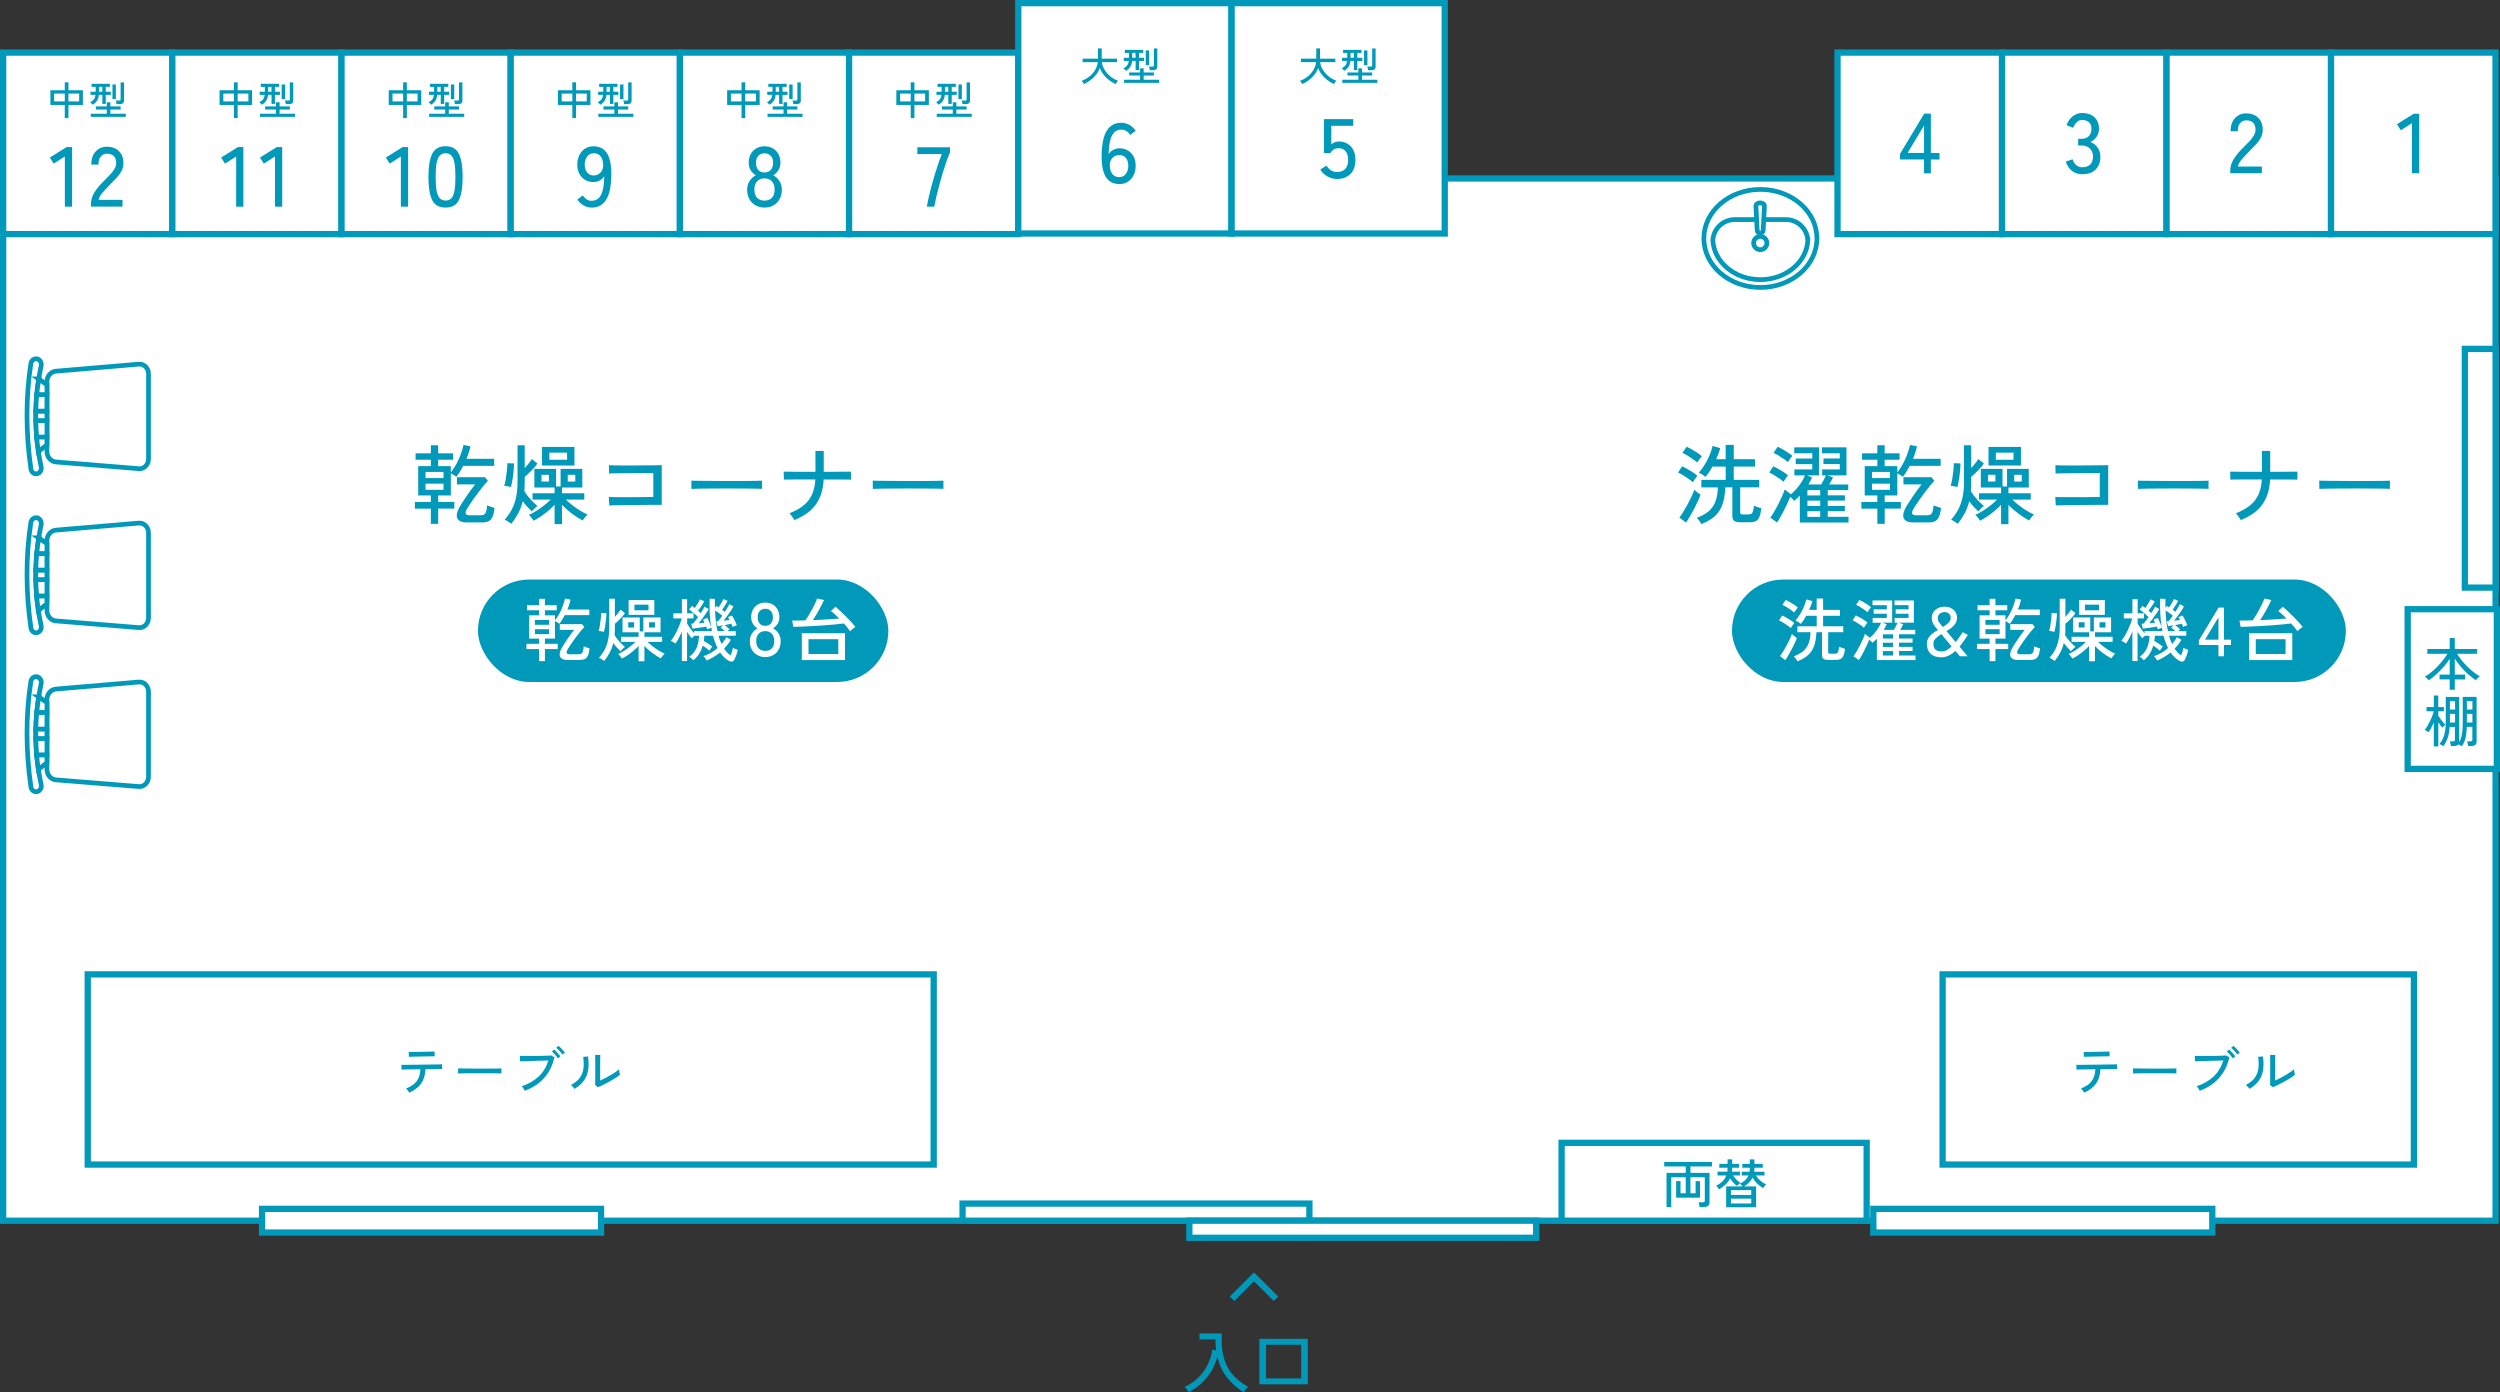 <?xml version="1.0" encoding="UTF-8"?>
<svg id="_レイヤー_2" data-name="レイヤー_2" xmlns="http://www.w3.org/2000/svg" viewBox="0 0 795.58 443.06">
  <rect x="0" y="0" width="795.58" height="443.06" fill="#333333" stroke="none"/>
  <defs>
    <style>
      .cls-1 {
        stroke-width: 1.5px;
      }

      .cls-1, .cls-2, .cls-3 {
        fill: #fff;
      }

      .cls-1, .cls-3, .cls-4 {
        stroke: #0199ba;
        stroke-miterlimit: 10;
      }

      .cls-3, .cls-4 {
        stroke-width: 2px;
      }

      .cls-4 {
        fill: none;
      }

      .cls-5 {
        fill: #0199ba;
      }
    </style>
  </defs>
  <g id="_図面" data-name="図面">
    <rect class="cls-3" x="1" y="56.79" width="793.18" height="331.68"/>
    <rect class="cls-3" x="618.2" y="310.08" width="149.98" height="60.52"/>
    <rect class="cls-3" x="496.95" y="363.69" width="97.08" height="24.77"/>
    <rect class="cls-3" x="83.4" y="384.7" width="107.87" height="7.53"/>
    <rect class="cls-3" x="596.15" y="384.7" width="107.87" height="7.53"/>
    <rect class="cls-3" x="751.3" y="144.12" width="75.97" height="9.79" transform="translate(938.3 -640.27) rotate(90)"/>
    <rect class="cls-3" x="754.98" y="205.08" width="50.82" height="28.38" transform="translate(999.66 -561.12) rotate(90)"/>
    <g>
      <rect class="cls-3" x="306.32" y="383.02" width="110.37" height="5.44"/>
      <rect class="cls-3" x="378.49" y="388.46" width="110.37" height="5.44"/>
    </g>
    <rect class="cls-3" x="1" y="16.74" width="53.84" height="57.76"/>
    <rect class="cls-3" x="54.84" y="16.74" width="53.84" height="57.76"/>
    <rect class="cls-3" x="108.68" y="16.74" width="53.84" height="57.76"/>
    <rect class="cls-3" x="162.53" y="16.74" width="53.84" height="57.76"/>
    <rect class="cls-3" x="216.37" y="16.74" width="53.84" height="57.76"/>
    <rect class="cls-3" x="270.21" y="16.74" width="53.84" height="57.76"/>
    <rect class="cls-3" x="324.05" y="1" width="67.82" height="73.31"/>
    <rect class="cls-3" x="391.94" y="1" width="67.82" height="73.31"/>
    <rect class="cls-3" x="584.76" y="16.74" width="52.35" height="57.76"/>
    <rect class="cls-3" x="637.11" y="16.74" width="52.35" height="57.76"/>
    <rect class="cls-3" x="689.46" y="16.74" width="52.35" height="57.76"/>
    <rect class="cls-3" x="741.81" y="16.74" width="52.35" height="57.76"/>
    <g>
      <ellipse class="cls-1" cx="560.21" cy="75.88" rx="17.99" ry="15.6"/>
      <path class="cls-1" d="M575.32,76.44c-.34,6.98-6.98,12.55-15.12,12.55s-14.78-5.57-15.12-12.55c.22-3.67,3.27-6.57,6.99-6.57h16.25c3.73,0,6.77,2.91,6.99,6.57Z"/>
      <circle class="cls-1" cx="560.17" cy="77.35" r="2.11"/>
      <path class="cls-1" d="M560.14,74.19h0c-.51,0-.93-.37-.95-.84l-.4-7.76c0-1.37,2.71-1.37,2.71,0l-.4,7.76c-.02.47-.44.84-.95.84Z"/>
    </g>
    <g>
      <path class="cls-1" d="M47.26,119.01v27.01c0,1.83-1.4,3.27-3.05,3.13l-26.44-2.14c-1.6-.13-2.83-1.6-2.83-3.36v-22.16c0-1.76,1.23-3.22,2.82-3.36l26.44-2.25c1.65-.14,3.07,1.3,3.07,3.13Z"/>
      <path class="cls-1" d="M11.46,114.18h.02c1.07,0,1.86,1.1,1.62,2.25-.3,1.38-.55,2.77-.77,4.15-.26,1.66-.47,3.32-.63,4.98-.16,1.76-.26,3.51-.3,5.27-.02,1.01-.03,2.02,0,3.02.03,1.76.12,3.51.28,5.27.13,1.53.31,3.05.54,4.57.24,1.62.53,3.24.88,4.86.25,1.15-.55,2.25-1.62,2.25-.41,0-.79-.16-1.08-.44-.29-.28-.5-.66-.56-1.11-1.65-11.52-1.68-22.71-.02-33.54.14-.88.83-1.53,1.64-1.53Z"/>
      <path class="cls-1" d="M11.39,133.85h3.55v5.27h-3.27c-.16-1.76-.25-3.51-.28-5.27Z"/>
      <path class="cls-1" d="M11.39,130.82h3.54v3.02h-3.55c-.02-1.01-.02-2.01,0-3.02Z"/>
      <path class="cls-1" d="M11.69,125.56h3.24v5.27h-3.54c.04-1.76.14-3.51.3-5.27Z"/>
      <path class="cls-1" d="M12.32,120.58l2.62,1.85v3.13h-3.24c.15-1.66.36-3.32.63-4.98Z"/>
      <path class="cls-1" d="M11.66,139.11h3.27v2.46l-2.73,2.12c-.23-1.52-.41-3.05-.54-4.57Z"/>
    </g>
    <g>
      <path class="cls-1" d="M47.26,169.59v27.01c0,1.83-1.4,3.27-3.05,3.13l-26.44-2.14c-1.6-.13-2.83-1.6-2.83-3.36v-22.16c0-1.76,1.23-3.22,2.82-3.36l26.44-2.25c1.65-.14,3.07,1.3,3.07,3.13Z"/>
      <path class="cls-1" d="M11.46,164.76h.02c1.07,0,1.86,1.1,1.62,2.25-.3,1.38-.55,2.77-.77,4.15-.26,1.66-.47,3.32-.63,4.98-.16,1.76-.26,3.51-.3,5.27-.02,1.01-.03,2.02,0,3.02.03,1.76.12,3.51.28,5.27.13,1.53.31,3.05.54,4.57.24,1.62.53,3.24.88,4.86.25,1.15-.55,2.25-1.62,2.25-.41,0-.79-.16-1.08-.44-.29-.28-.5-.66-.56-1.11-1.65-11.52-1.68-22.71-.02-33.54.14-.88.83-1.53,1.64-1.53Z"/>
      <path class="cls-1" d="M11.39,184.43h3.55v5.27h-3.27c-.16-1.76-.25-3.51-.28-5.27Z"/>
      <path class="cls-1" d="M11.39,181.41h3.54v3.02h-3.55c-.02-1.01-.02-2.01,0-3.02Z"/>
      <path class="cls-1" d="M11.69,176.14h3.24v5.27h-3.54c.04-1.76.14-3.51.3-5.27Z"/>
      <path class="cls-1" d="M12.32,171.16l2.62,1.85v3.13h-3.24c.15-1.66.36-3.32.63-4.98Z"/>
      <path class="cls-1" d="M11.66,189.7h3.27v2.46l-2.73,2.12c-.23-1.52-.41-3.05-.54-4.57Z"/>
    </g>
    <g>
      <path class="cls-1" d="M47.26,220.17v27.01c0,1.83-1.4,3.27-3.05,3.13l-26.44-2.14c-1.6-.13-2.83-1.6-2.83-3.36v-22.16c0-1.76,1.23-3.22,2.82-3.36l26.44-2.25c1.65-.14,3.07,1.3,3.07,3.13Z"/>
      <path class="cls-1" d="M11.46,215.34h.02c1.07,0,1.86,1.1,1.62,2.25-.3,1.38-.55,2.77-.77,4.15-.26,1.66-.47,3.32-.63,4.98-.16,1.76-.26,3.51-.3,5.27-.02,1.01-.03,2.02,0,3.02.03,1.76.12,3.51.28,5.27.13,1.53.31,3.05.54,4.57.24,1.62.53,3.24.88,4.86.25,1.15-.55,2.25-1.62,2.25-.41,0-.79-.16-1.08-.44-.29-.28-.5-.66-.56-1.11-1.65-11.52-1.68-22.71-.02-33.54.14-.88.83-1.53,1.64-1.53Z"/>
      <path class="cls-1" d="M11.39,235.01h3.55v5.27h-3.27c-.16-1.76-.25-3.51-.28-5.27Z"/>
      <path class="cls-1" d="M11.39,231.99h3.54v3.02h-3.55c-.02-1.01-.02-2.01,0-3.02Z"/>
      <path class="cls-1" d="M11.69,226.72h3.24v5.27h-3.54c.04-1.76.14-3.51.3-5.27Z"/>
      <path class="cls-1" d="M12.32,221.74l2.62,1.85v3.13h-3.24c.15-1.66.36-3.32.63-4.98Z"/>
      <path class="cls-1" d="M11.66,240.28h3.27v2.46l-2.73,2.12c-.23-1.52-.41-3.05-.54-4.57Z"/>
    </g>
    <rect class="cls-3" x="27.92" y="310.08" width="269.21" height="60.52"/>
  </g>
  <g id="_テキスト" data-name="テキスト">
    <g>
      <path class="cls-5" d="M137.11,166.73v-4.86h-5.08v-2.11h5.08v-2.08h-4.02v-9.35h4.02v-2.03h-4.86v-2.03h4.86v-2.58h2.33v2.58h4.75v2.03h-4.75v2.03h4.02v2.03c.92-1.15,1.74-2.51,2.46-4.09.71-1.58,1.24-3.14,1.6-4.68l2.19.44c-.13.63-.3,1.28-.51,1.94-.21.67-.46,1.34-.74,2.03h8.8v2.25h-9.85c-.33.65-.68,1.27-1.05,1.87-.37.6-.75,1.14-1.14,1.62-.13-.13-.39-.31-.78-.56-.39-.24-.71-.43-.97-.56v7.05h-4.02v2.08h5.13v2.11h-5.13v4.86h-2.33ZM135.42,152.13h5.72v-1.94h-5.72v1.94ZM135.42,155.88h5.72v-1.97h-5.72v1.97ZM148.44,166.26c-1.39,0-2.32-.37-2.79-1.11-.47-.74-.39-1.78.24-3.11.2-.43.52-.99.96-1.69s.92-1.45,1.46-2.23c.54-.79,1.06-1.54,1.58-2.25.52-.71.95-1.28,1.3-1.71h-5.77v-2.3h8.91l.94,1.17c-.41.41-.87.92-1.37,1.54-.51.62-1.04,1.29-1.58,2.01-.55.72-1.07,1.44-1.58,2.15-.51.71-.96,1.37-1.36,1.98-.4.61-.7,1.1-.9,1.47-.63,1.2-.32,1.8.94,1.8h3.47c.5,0,.89-.08,1.17-.24s.49-.46.64-.92c.15-.45.26-1.12.33-2.01.26.13.64.28,1.15.44s.91.3,1.21.39c-.15,1.29-.38,2.27-.71,2.93-.32.66-.75,1.1-1.26,1.33-.52.23-1.17.35-1.94.35h-5.02Z"/>
      <path class="cls-5" d="M162.59,154.99c-.28-.07-.64-.16-1.08-.25-.44-.09-.79-.14-1.05-.14.18-.59.35-1.33.5-2.21.15-.88.27-1.77.36-2.68.09-.91.13-1.67.11-2.3l2.14.06c0,.76-.05,1.61-.14,2.54s-.21,1.84-.36,2.72c-.15.88-.31,1.63-.47,2.26ZM162.7,166.67c-.15-.11-.36-.26-.64-.44-.28-.19-.55-.36-.82-.53-.27-.17-.49-.27-.65-.31.87-.98,1.61-2.03,2.22-3.16.61-1.13,1.08-2.41,1.4-3.86.32-1.44.49-3.09.49-4.94v-11.74h2.28v7.27c.46-.5.9-1,1.3-1.51.41-.51.73-.97.97-1.37l1.78,1.42c-.46.68-1.08,1.42-1.84,2.19-.77.78-1.5,1.47-2.21,2.08v1.67c0,.52,0,1.01-.03,1.48s-.05.94-.08,1.4c.52.85,1.17,1.71,1.96,2.57s1.52,1.58,2.21,2.15c-.13.07-.32.22-.57.44-.25.22-.49.45-.72.69s-.4.43-.51.58c-.46-.43-.94-.92-1.44-1.47-.5-.56-.98-1.16-1.44-1.8-.35,1.44-.84,2.74-1.46,3.9s-1.35,2.25-2.18,3.29ZM176.49,166.79v-6.13c-.59.63-1.27,1.26-2.03,1.9-.76.64-1.54,1.23-2.33,1.76-.8.54-1.57,1-2.33,1.39-.07-.15-.21-.35-.4-.61-.19-.26-.39-.51-.6-.75-.2-.24-.38-.41-.53-.5.78-.33,1.59-.76,2.43-1.29s1.66-1.11,2.46-1.73c.8-.63,1.49-1.24,2.08-1.83h-5.77v-2.03h7.02v-1.83h-6.44v-5.94h6.91v5.61h1.44v-5.61h6.91v5.94h-6.47v1.83h7.1v2.03h-5.86c.61.59,1.3,1.19,2.08,1.8.78.61,1.58,1.17,2.42,1.68.83.51,1.63.93,2.39,1.26-.13.11-.3.29-.51.53-.21.24-.42.49-.61.75-.19.26-.34.46-.43.61-1.11-.57-2.26-1.31-3.46-2.21s-2.23-1.82-3.12-2.76v6.13h-2.36ZM172.33,153.24h2.36v-2.14h-2.36v2.14ZM172.49,148.14v-5.91h10.32v5.91h-10.32ZM174.83,146.31h5.63v-2.25h-5.63v2.25ZM180.68,153.24h2.39v-2.14h-2.39v2.14Z"/>
      <path class="cls-5" d="M193.89,160.85l-.14-2.69c.22.02.66.03,1.32.04.66,0,1.45.01,2.39.01h2.97c1.04,0,2.06,0,3.05-.01.99,0,1.88-.02,2.66-.03.79,0,1.37-.01,1.76-.01v-7.63h-1.58c-.74,0-1.6,0-2.58.01-.98,0-2,.02-3.05.03-1.05,0-2.06.02-3.01.03-.95,0-1.77.02-2.46.04-.68.02-1.15.04-1.39.06l-.05-2.66c.29.02.87.04,1.72.06.85.02,1.86.03,3.03.03s2.39,0,3.66-.01c1.28,0,2.5-.02,3.66-.03,1.17,0,2.17-.02,3.02-.03.85,0,1.42-.02,1.72-.04v12.65h-2.3c-.96,0-2.03,0-3.21.01-1.17,0-2.36.02-3.55.04-1.19.02-2.32.03-3.39.04s-1.97.02-2.73.04c-.76.02-1.27.04-1.53.06Z"/>
      <path class="cls-5" d="M220.03,155.6v-1.86c0-.35,0-.61-.03-.78.46.02,1.16.03,2.08.04s2,.02,3.23.03c1.23,0,2.53.02,3.91.03,1.38,0,2.76.01,4.13.01s2.68,0,3.9-.01c1.22,0,2.29-.02,3.22-.04.92-.02,1.61-.04,2.05-.06v.61c0,.33,0,.71-.01,1.12,0,.42,0,.71.01.87-.57-.02-1.42-.04-2.55-.06-1.13-.02-2.42-.03-3.87-.04-1.45,0-2.96-.01-4.54-.01s-3.11,0-4.61.01c-1.5,0-2.85.02-4.07.04-1.21.02-2.17.05-2.87.08Z"/>
      <path class="cls-5" d="M252.78,165.51c-.09-.19-.24-.43-.43-.72-.19-.3-.39-.58-.6-.85-.2-.27-.39-.47-.55-.6,1.83-.7,3.34-1.54,4.52-2.5,1.18-.96,2.08-2.11,2.69-3.46.61-1.34.96-2.94,1.05-4.79h-6.55c-.93,0-1.69,0-2.29.01-.6,0-.99.02-1.15.04l-.08-2.55c.17,0,.55,0,1.17.01.61,0,1.38.02,2.32.03s1.97.01,3.11.01h3.51v-6.63h2.64v6.63c1.42,0,2.76,0,4-.01s2.28-.02,3.12-.03c.84,0,1.35-.01,1.54-.01v2.55c-.17-.02-.67-.03-1.5-.03s-1.88,0-3.14-.01-2.61-.01-4.05-.01c-.13,3.11-.93,5.72-2.4,7.84s-3.78,3.81-6.92,5.06Z"/>
      <path class="cls-5" d="M277.75,155.6v-1.86c0-.35,0-.61-.03-.78.46.02,1.16.03,2.08.04s2,.02,3.23.03c1.23,0,2.53.02,3.91.03,1.38,0,2.76.01,4.13.01s2.68,0,3.9-.01c1.22,0,2.29-.02,3.22-.04.92-.02,1.61-.04,2.05-.06v.61c0,.33,0,.71-.01,1.12,0,.42,0,.71.01.87-.57-.02-1.42-.04-2.55-.06-1.13-.02-2.42-.03-3.87-.04-1.45,0-2.96-.01-4.54-.01s-3.11,0-4.61.01c-1.5,0-2.85.02-4.07.04-1.21.02-2.17.05-2.87.08Z"/>
    </g>
    <g>
      <path class="cls-5" d="M538.73,153.47c-.33-.31-.79-.67-1.36-1.08-.57-.41-1.16-.8-1.76-1.17-.6-.37-1.13-.65-1.6-.83l1.28-2c.52.24,1.08.53,1.68.86.6.33,1.18.68,1.75,1.05.56.37,1.04.74,1.43,1.11-.09.11-.24.31-.43.58s-.39.56-.58.83-.33.49-.4.64ZM536.54,166.31l-2.11-1.61c.41-.52.84-1.16,1.3-1.91.46-.76.92-1.56,1.37-2.4.45-.84.86-1.66,1.23-2.46.37-.79.66-1.49.86-2.08.11.11.29.27.54.49.25.21.51.43.78.64.27.21.49.37.65.46-.19.57-.46,1.25-.83,2.04-.37.79-.78,1.61-1.23,2.47-.45.86-.9,1.67-1.35,2.44-.44.77-.85,1.41-1.22,1.93ZM540.12,147.19c-.33-.3-.79-.65-1.36-1.05s-1.16-.8-1.76-1.17c-.6-.37-1.13-.65-1.6-.83l1.3-1.97c.48.2,1.04.48,1.66.83.63.35,1.24.72,1.82,1.11.58.39,1.05.75,1.4,1.08-.09.11-.25.3-.46.57-.21.27-.42.54-.61.8-.19.27-.33.48-.4.62ZM541.43,166.81c-.11-.26-.32-.61-.64-1.04-.32-.43-.59-.76-.83-.98,1.48-.54,2.71-1.2,3.68-2,.97-.8,1.71-1.81,2.21-3.05.5-1.24.78-2.78.83-4.63h-5.25v-2.39h7.74v-4.22h-4.22c-.35.65-.72,1.25-1.1,1.82-.38.56-.75,1.05-1.12,1.46-.28-.26-.63-.52-1.05-.79s-.78-.47-1.05-.6c.67-.74,1.29-1.57,1.86-2.5.57-.92,1.08-1.9,1.51-2.93.43-1.03.77-2.04,1.01-3.04l2.41.69c-.11.5-.28,1.05-.5,1.65-.22.6-.48,1.23-.78,1.87h3.02v-4.55h2.58v4.55h6.77v2.36h-6.77v4.22h8.1v2.39h-6.05v7.96c0,.24.06.41.19.51.13.1.35.15.67.15h1.61c.46,0,.81-.06,1.04-.18.23-.12.41-.38.53-.78.12-.4.24-1.01.35-1.85.26.15.64.31,1.14.47.5.17.91.3,1.22.39-.17,1.28-.4,2.23-.71,2.87-.3.64-.71,1.06-1.21,1.26-.5.2-1.13.31-1.89.31h-2.8c-.96,0-1.64-.14-2.04-.43-.4-.29-.6-.79-.6-1.51v-9.19h-2.22c-.09,1.72-.3,3.2-.62,4.44-.32,1.24-.79,2.3-1.39,3.19-.6.89-1.36,1.66-2.29,2.3-.93.65-2.04,1.24-3.36,1.78Z"/>
      <path class="cls-5" d="M567.57,153.33c-.33-.31-.77-.66-1.32-1.04-.55-.38-1.11-.74-1.68-1.1-.57-.35-1.09-.62-1.55-.8l1.28-2c.76.35,1.58.79,2.47,1.32.89.53,1.63,1.04,2.22,1.54-.09.11-.24.31-.44.6-.2.29-.4.57-.58.85s-.31.49-.39.64ZM572.76,166.31v-8.6c-.3.3-.59.59-.89.87-.3.29-.6.55-.92.79-.13-.19-.31-.39-.54-.62-.23-.23-.47-.45-.71-.65-.24.61-.53,1.29-.88,2.04-.34.75-.71,1.5-1.1,2.26-.39.76-.77,1.48-1.15,2.15-.38.67-.73,1.25-1.04,1.73l-2.16-1.53c.39-.54.81-1.19,1.26-1.96.45-.77.9-1.58,1.33-2.44.43-.86.83-1.7,1.19-2.51.36-.81.63-1.52.82-2.11.15.13.35.3.6.51.25.21.5.42.76.61s.47.34.64.43c.59-.5,1.18-1.09,1.76-1.76.58-.67,1.11-1.38,1.58-2.12s.84-1.44,1.1-2.11h-3.38v-1.91h5.69v-1.69h-5.27v-1.78h5.27v-1.67h-5.74v-1.89h7.88v8.94h-3.83l1.64.64c-.17.37-.35.75-.54,1.12-.19.38-.41.75-.65,1.12h4.08c.26-.43.53-.9.8-1.43s.5-1.01.67-1.46h-1.17v-1.91h5.61v-1.69h-5.19v-1.78h5.19v-1.67h-5.66v-1.89h7.8v8.94h-6.13l1.83.61c-.13.35-.3.73-.53,1.12-.22.4-.45.78-.69,1.15h6.08v1.78h-6.52v1.69h5.44v1.67h-5.44v1.69h5.44v1.67h-5.44v1.8h6.61v1.83h-15.49ZM568.95,147.08c-.33-.31-.77-.66-1.32-1.04-.55-.38-1.11-.74-1.68-1.1s-1.09-.62-1.55-.8l1.3-1.97c.46.2.99.48,1.6.82.6.34,1.18.7,1.73,1.07.55.37,1.01.7,1.36,1-.09.11-.25.31-.46.58-.21.28-.41.55-.6.82-.18.27-.31.48-.39.62ZM575.17,157.66h4.08v-1.69h-4.08v1.69ZM575.17,161.01h4.08v-1.69h-4.08v1.69ZM575.17,164.48h4.08v-1.8h-4.08v1.8Z"/>
      <path class="cls-5" d="M597.43,166.73v-4.86h-5.08v-2.11h5.08v-2.08h-4.02v-9.35h4.02v-2.03h-4.86v-2.03h4.86v-2.58h2.33v2.58h4.75v2.03h-4.75v2.03h4.02v2.03c.92-1.15,1.74-2.51,2.46-4.09.71-1.58,1.24-3.14,1.6-4.68l2.19.44c-.13.63-.3,1.28-.51,1.94-.21.67-.46,1.34-.74,2.03h8.8v2.25h-9.85c-.33.65-.68,1.27-1.05,1.87-.37.6-.75,1.14-1.14,1.62-.13-.13-.39-.31-.78-.56-.39-.24-.71-.43-.97-.56v7.05h-4.02v2.08h5.13v2.11h-5.13v4.86h-2.33ZM595.73,152.13h5.72v-1.94h-5.72v1.94ZM595.73,155.88h5.72v-1.97h-5.72v1.97ZM608.75,166.26c-1.39,0-2.32-.37-2.79-1.11-.47-.74-.39-1.78.24-3.11.2-.43.52-.99.96-1.69s.92-1.45,1.46-2.23c.54-.79,1.06-1.54,1.58-2.25.52-.71.95-1.28,1.3-1.71h-5.77v-2.3h8.91l.94,1.17c-.41.41-.87.92-1.37,1.54-.51.62-1.04,1.29-1.58,2.01-.55.72-1.07,1.44-1.58,2.15-.51.71-.96,1.37-1.36,1.98-.4.61-.7,1.1-.9,1.47-.63,1.2-.32,1.8.94,1.8h3.47c.5,0,.89-.08,1.17-.24s.49-.46.64-.92c.15-.45.26-1.12.33-2.01.26.13.64.28,1.15.44s.91.3,1.21.39c-.15,1.29-.38,2.27-.71,2.93-.32.66-.75,1.1-1.26,1.33-.52.23-1.17.35-1.94.35h-5.02Z"/>
      <path class="cls-5" d="M622.9,154.99c-.28-.07-.64-.16-1.08-.25-.44-.09-.79-.14-1.05-.14.18-.59.35-1.33.5-2.21.15-.88.27-1.77.36-2.68.09-.91.13-1.67.11-2.3l2.14.06c0,.76-.05,1.61-.14,2.54s-.21,1.84-.36,2.72c-.15.88-.31,1.63-.47,2.26ZM623.01,166.67c-.15-.11-.36-.26-.64-.44-.28-.19-.55-.36-.82-.53-.27-.17-.49-.27-.65-.31.87-.98,1.61-2.03,2.22-3.16.61-1.13,1.08-2.41,1.4-3.86.32-1.44.49-3.09.49-4.94v-11.74h2.28v7.27c.46-.5.9-1,1.3-1.51.41-.51.73-.97.97-1.37l1.78,1.42c-.46.68-1.08,1.42-1.84,2.19-.77.78-1.5,1.47-2.21,2.08v1.67c0,.52,0,1.01-.03,1.48s-.05.94-.08,1.4c.52.85,1.17,1.71,1.96,2.57s1.52,1.58,2.21,2.15c-.13.07-.32.22-.57.44-.25.22-.49.45-.72.69s-.4.43-.51.58c-.46-.43-.94-.92-1.44-1.47-.5-.56-.98-1.16-1.44-1.8-.35,1.44-.84,2.74-1.46,3.9s-1.35,2.25-2.18,3.29ZM636.8,166.79v-6.13c-.59.63-1.27,1.26-2.03,1.9-.76.64-1.54,1.23-2.33,1.76-.8.54-1.57,1-2.33,1.39-.07-.15-.21-.35-.4-.61-.19-.26-.39-.51-.6-.75-.2-.24-.38-.41-.53-.5.78-.33,1.59-.76,2.43-1.29s1.66-1.11,2.46-1.73c.8-.63,1.49-1.24,2.08-1.83h-5.77v-2.03h7.02v-1.83h-6.44v-5.94h6.91v5.61h1.44v-5.61h6.91v5.94h-6.47v1.83h7.1v2.03h-5.86c.61.59,1.3,1.19,2.08,1.8.78.61,1.58,1.17,2.42,1.68.83.51,1.63.93,2.39,1.26-.13.11-.3.29-.51.53-.21.24-.42.49-.61.75-.19.26-.34.46-.43.61-1.11-.57-2.26-1.31-3.46-2.21s-2.23-1.82-3.12-2.76v6.13h-2.36ZM632.64,153.24h2.36v-2.14h-2.36v2.14ZM632.81,148.14v-5.91h10.32v5.91h-10.32ZM635.14,146.31h5.63v-2.25h-5.63v2.25ZM640.99,153.24h2.39v-2.14h-2.39v2.14Z"/>
      <path class="cls-5" d="M654.2,160.85l-.14-2.69c.22.02.66.03,1.32.04.66,0,1.45.01,2.39.01h2.97c1.04,0,2.06,0,3.05-.01.99,0,1.88-.02,2.66-.03.79,0,1.37-.01,1.76-.01v-7.63h-1.58c-.74,0-1.6,0-2.58.01-.98,0-2,.02-3.05.03-1.05,0-2.06.02-3.01.03-.95,0-1.77.02-2.46.04-.68.02-1.15.04-1.39.06l-.05-2.66c.29.02.87.04,1.72.06.85.02,1.86.03,3.03.03s2.39,0,3.66-.01c1.28,0,2.5-.02,3.66-.03,1.17,0,2.17-.02,3.02-.03.85,0,1.42-.02,1.72-.04v12.65h-2.3c-.96,0-2.03,0-3.21.01-1.17,0-2.36.02-3.55.04-1.19.02-2.32.03-3.39.04s-1.97.02-2.73.04c-.76.02-1.27.04-1.53.06Z"/>
      <path class="cls-5" d="M680.34,155.6v-1.86c0-.35,0-.61-.03-.78.46.02,1.16.03,2.08.04s2,.02,3.23.03c1.23,0,2.53.02,3.91.03,1.38,0,2.76.01,4.13.01s2.68,0,3.9-.01c1.22,0,2.29-.02,3.22-.04.92-.02,1.61-.04,2.05-.06v.61c0,.33,0,.71-.01,1.12,0,.42,0,.71.01.87-.57-.02-1.42-.04-2.55-.06-1.13-.02-2.42-.03-3.87-.04-1.45,0-2.96-.01-4.54-.01s-3.11,0-4.61.01c-1.5,0-2.85.02-4.07.04-1.21.02-2.17.05-2.87.08Z"/>
      <path class="cls-5" d="M713.09,165.51c-.09-.19-.24-.43-.43-.72-.19-.3-.39-.58-.6-.85-.2-.27-.39-.47-.55-.6,1.83-.7,3.34-1.54,4.52-2.5,1.18-.96,2.08-2.11,2.69-3.46.61-1.34.96-2.94,1.05-4.79h-6.55c-.93,0-1.69,0-2.29.01-.6,0-.99.02-1.15.04l-.08-2.55c.17,0,.55,0,1.17.01.61,0,1.38.02,2.32.03s1.97.01,3.11.01h3.51v-6.63h2.64v6.63c1.42,0,2.76,0,4-.01s2.28-.02,3.12-.03c.84,0,1.35-.01,1.54-.01v2.55c-.17-.02-.67-.03-1.5-.03s-1.88,0-3.14-.01-2.61-.01-4.05-.01c-.13,3.11-.93,5.72-2.4,7.84s-3.78,3.81-6.92,5.06Z"/>
      <path class="cls-5" d="M738.07,155.6v-1.86c0-.35,0-.61-.03-.78.46.02,1.16.03,2.08.04s2,.02,3.23.03c1.23,0,2.53.02,3.91.03,1.38,0,2.76.01,4.13.01s2.68,0,3.9-.01c1.22,0,2.29-.02,3.22-.04.92-.02,1.61-.04,2.05-.06v.61c0,.33,0,.71-.01,1.12,0,.42,0,.71.01.87-.57-.02-1.42-.04-2.55-.06-1.13-.02-2.42-.03-3.87-.04-1.45,0-2.96-.01-4.54-.01s-3.11,0-4.61.01c-1.5,0-2.85.02-4.07.04-1.21.02-2.17.05-2.87.08Z"/>
    </g>
    <g>
      <path class="cls-5" d="M20.61,37.58v-4.18h-4.58v-4.68h4.58v-2.53h1.18v2.53h4.59v4.68h-4.59v4.18h-1.18ZM17.23,32.27h3.38v-2.49h-3.38v2.49ZM21.78,32.27h3.41v-2.49h-3.41v2.49Z"/>
      <path class="cls-5" d="M29.52,33.33c-.06-.07-.14-.15-.24-.26s-.2-.2-.31-.29c-.11-.09-.2-.16-.29-.2.53-.29.92-.62,1.2-.97.27-.35.44-.83.52-1.43h-1.6v-.99h1.65v-1.55h-1.31v-.98h5.83v.98h-1.31v1.55h1.59v.99h-1.59v2.89h-1.09v-2.89h-1.1c-.05.53-.16.98-.32,1.35s-.38.71-.65,1c-.27.29-.59.56-.98.81ZM28.88,37.19v-1h5.1v-1.34h-3.47v-.99h3.47v-1.31h1.15v1.31h3.26v.99h-3.26v1.34h4.9v1h-11.14ZM31.5,29.19h1.06v-1.55h-1.06v1.55ZM35.79,31.53v-4.66h1.08v4.66h-1.08ZM37.08,33.13c-.02-.15-.05-.35-.1-.59-.05-.25-.1-.43-.15-.54h1.08c.17,0,.29-.03.36-.09.08-.06.11-.17.11-.33v-5.35h1.09v5.77c0,.39-.11.68-.33.86-.22.18-.55.28-.99.28h-1.08Z"/>
    </g>
    <g>
      <path class="cls-5" d="M20.64,65.76v-15.96l-3.56,2.27-1.21-1.94,5.32-3.32h1.75v18.95h-2.29Z"/>
      <path class="cls-5" d="M28.93,65.76v-.76c0-1.33.38-2.61,1.15-3.83.76-1.22,1.88-2.53,3.33-3.92.61-.59,1.18-1.18,1.71-1.77.53-.58.97-1.17,1.31-1.74.34-.58.52-1.13.54-1.67.04-1.06-.21-1.85-.73-2.38-.52-.52-1.26-.78-2.21-.78-.83,0-1.48.3-1.97.9-.49.6-.73,1.46-.73,2.58h-2.29c0-1.76.46-3.15,1.39-4.17.93-1.02,2.13-1.53,3.6-1.53,1.04,0,1.97.21,2.77.63.8.42,1.42,1.04,1.86,1.85.44.81.64,1.79.61,2.94-.02.85-.23,1.63-.62,2.36-.4.73-.91,1.44-1.54,2.12-.63.68-1.33,1.4-2.11,2.16-.86.88-1.65,1.73-2.36,2.55-.71.82-1.13,1.59-1.26,2.31h7.61v2.13h-10.07Z"/>
    </g>
    <g>
      <path class="cls-5" d="M74.45,37.58v-4.18h-4.58v-4.68h4.58v-2.53h1.18v2.53h4.59v4.68h-4.59v4.18h-1.18ZM71.07,32.27h3.38v-2.49h-3.38v2.49ZM75.63,32.27h3.41v-2.49h-3.41v2.49Z"/>
      <path class="cls-5" d="M83.36,33.33c-.06-.07-.14-.15-.24-.26s-.2-.2-.31-.29c-.11-.09-.2-.16-.29-.2.53-.29.92-.62,1.2-.97.27-.35.44-.83.52-1.43h-1.6v-.99h1.65v-1.55h-1.31v-.98h5.83v.98h-1.31v1.55h1.59v.99h-1.59v2.89h-1.09v-2.89h-1.1c-.05.53-.16.98-.32,1.35s-.38.71-.65,1c-.27.29-.59.56-.98.81ZM82.73,37.19v-1h5.1v-1.34h-3.47v-.99h3.47v-1.31h1.15v1.31h3.26v.99h-3.26v1.34h4.9v1h-11.14ZM85.34,29.19h1.06v-1.55h-1.06v1.55ZM89.64,31.53v-4.66h1.08v4.66h-1.08ZM90.93,33.13c-.02-.15-.05-.35-.1-.59-.05-.25-.1-.43-.15-.54h1.08c.17,0,.29-.03.36-.09.08-.06.11-.17.11-.33v-5.35h1.09v5.77c0,.39-.11.68-.33.86-.22.18-.55.28-.99.28h-1.08Z"/>
    </g>
    <g>
      <path class="cls-5" d="M75.15,65.76v-15.96l-3.56,2.27-1.21-1.94,5.32-3.32h1.75v18.95h-2.29Z"/>
      <path class="cls-5" d="M87.51,65.76v-15.96l-3.56,2.27-1.21-1.94,5.32-3.32h1.75v18.95h-2.29Z"/>
    </g>
    <g>
      <path class="cls-5" d="M128.29,37.58v-4.18h-4.58v-4.68h4.58v-2.53h1.18v2.53h4.59v4.68h-4.59v4.18h-1.18ZM124.91,32.27h3.38v-2.49h-3.38v2.49ZM129.47,32.27h3.41v-2.49h-3.41v2.49Z"/>
      <path class="cls-5" d="M137.21,33.33c-.06-.07-.14-.15-.24-.26s-.2-.2-.31-.29c-.11-.09-.2-.16-.29-.2.53-.29.92-.62,1.2-.97.27-.35.44-.83.52-1.43h-1.6v-.99h1.65v-1.55h-1.31v-.98h5.83v.98h-1.31v1.55h1.59v.99h-1.59v2.89h-1.09v-2.89h-1.1c-.05.53-.16.98-.32,1.35s-.38.71-.65,1c-.27.29-.59.56-.98.81ZM136.57,37.19v-1h5.1v-1.34h-3.47v-.99h3.47v-1.31h1.15v1.31h3.26v.99h-3.26v1.34h4.9v1h-11.14ZM139.18,29.19h1.06v-1.55h-1.06v1.55ZM143.48,31.53v-4.66h1.08v4.66h-1.08ZM144.77,33.13c-.02-.15-.05-.35-.1-.59-.05-.25-.1-.43-.15-.54h1.08c.17,0,.29-.03.36-.09.08-.06.11-.17.11-.33v-5.35h1.09v5.77c0,.39-.11.68-.33.86-.22.18-.55.28-.99.28h-1.08Z"/>
    </g>
    <g>
      <path class="cls-5" d="M127.57,65.76v-15.96l-3.56,2.27-1.21-1.94,5.32-3.32h1.75v18.95h-2.29Z"/>
      <path class="cls-5" d="M141.8,66.06c-2.05,0-3.47-.8-4.27-2.4-.79-1.6-1.19-4.05-1.19-7.34s.4-5.75,1.19-7.36c.79-1.61,2.21-2.42,4.27-2.42s3.45.81,4.24,2.42c.79,1.61,1.19,4.06,1.19,7.36s-.4,5.74-1.19,7.34c-.79,1.6-2.21,2.4-4.24,2.4ZM141.8,63.82c.76,0,1.36-.23,1.82-.69s.79-1.24,1-2.34c.21-1.1.31-2.59.31-4.48s-.1-3.41-.31-4.51c-.21-1.1-.54-1.88-1-2.34s-1.07-.69-1.82-.69-1.34.23-1.81.69c-.47.46-.81,1.24-1.03,2.34-.22,1.1-.32,2.6-.32,4.51s.11,3.38.32,4.48c.22,1.1.56,1.88,1.03,2.34.47.46,1.07.69,1.81.69Z"/>
    </g>
    <g>
      <path class="cls-5" d="M182.13,37.58v-4.18h-4.58v-4.68h4.58v-2.53h1.18v2.53h4.59v4.68h-4.59v4.18h-1.18ZM178.75,32.27h3.38v-2.49h-3.38v2.49ZM183.31,32.27h3.41v-2.49h-3.41v2.49Z"/>
      <path class="cls-5" d="M191.05,33.33c-.06-.07-.14-.15-.24-.26-.1-.1-.21-.2-.31-.29-.11-.09-.2-.16-.29-.2.53-.29.92-.62,1.2-.97.27-.35.44-.83.52-1.43h-1.6v-.99h1.65v-1.55h-1.31v-.98h5.83v.98h-1.31v1.55h1.59v.99h-1.59v2.89h-1.09v-2.89h-1.1c-.05.53-.16.98-.32,1.35-.16.38-.38.71-.65,1-.27.29-.59.56-.98.81ZM190.41,37.19v-1h5.1v-1.34h-3.47v-.99h3.47v-1.31h1.15v1.31h3.26v.99h-3.26v1.34h4.9v1h-11.14ZM193.03,29.19h1.06v-1.55h-1.06v1.55ZM197.32,31.53v-4.66h1.08v4.66h-1.08ZM198.61,33.13c-.02-.15-.05-.35-.1-.59-.05-.25-.1-.43-.15-.54h1.08c.17,0,.29-.03.36-.09.08-.06.11-.17.11-.33v-5.35h1.09v5.77c0,.39-.11.68-.33.86-.22.18-.55.28-.99.28h-1.08Z"/>
    </g>
    <path class="cls-5" d="M188.27,66.06c-.94,0-1.8-.24-2.59-.72s-1.45-1.08-1.97-1.82l1.73-1.32c.36.5.77.91,1.23,1.23s.99.47,1.61.47c1.01,0,1.8-.34,2.39-1.01s1-1.6,1.24-2.78c.24-1.18.36-2.53.36-4.06-.32.59-.8,1.06-1.42,1.39-.62.33-1.29.5-2.01.5-.95,0-1.82-.22-2.59-.66-.77-.44-1.39-1.08-1.85-1.9-.46-.83-.69-1.82-.69-2.97s.22-2.14.65-3.02c.43-.88,1.03-1.57,1.81-2.08.77-.5,1.67-.76,2.7-.76.79,0,1.54.14,2.24.43.7.29,1.31.78,1.84,1.48.52.7.93,1.66,1.21,2.88.29,1.22.41,2.75.38,4.6-.07,3.51-.64,6.08-1.7,7.7-1.06,1.62-2.58,2.43-4.56,2.43ZM188.9,55.85c.94,0,1.7-.35,2.29-1.04.59-.69.85-1.56.76-2.61-.09-1.12-.39-1.97-.9-2.55-.51-.58-1.19-.88-2.04-.88-.94,0-1.66.35-2.17,1.05-.51.7-.77,1.56-.77,2.56s.26,1.86.78,2.5c.52.64,1.21.96,2.05.96Z"/>
    <g>
      <path class="cls-5" d="M235.98,37.58v-4.18h-4.58v-4.68h4.58v-2.53h1.18v2.53h4.59v4.68h-4.59v4.18h-1.18ZM232.6,32.27h3.38v-2.49h-3.38v2.49ZM237.15,32.27h3.41v-2.49h-3.41v2.49Z"/>
      <path class="cls-5" d="M244.89,33.33c-.06-.07-.14-.15-.24-.26s-.2-.2-.31-.29c-.11-.09-.2-.16-.29-.2.53-.29.92-.62,1.2-.97.27-.35.44-.83.52-1.43h-1.6v-.99h1.65v-1.55h-1.31v-.98h5.83v.98h-1.31v1.55h1.59v.99h-1.59v2.89h-1.09v-2.89h-1.1c-.05.53-.16.98-.32,1.35s-.38.71-.65,1c-.27.29-.59.56-.98.81ZM244.25,37.19v-1h5.1v-1.34h-3.47v-.99h3.47v-1.31h1.15v1.31h3.26v.99h-3.26v1.34h4.9v1h-11.14ZM246.87,29.19h1.06v-1.55h-1.06v1.55ZM251.16,31.53v-4.66h1.08v4.66h-1.08ZM252.45,33.13c-.02-.15-.05-.35-.1-.59-.05-.25-.1-.43-.15-.54h1.08c.17,0,.29-.03.36-.09.08-.06.11-.17.11-.33v-5.35h1.09v5.77c0,.39-.11.68-.33.86-.22.18-.55.28-.99.28h-1.08Z"/>
    </g>
    <path class="cls-5" d="M243.3,66.06c-1.08,0-2.04-.24-2.88-.72-.84-.48-1.49-1.15-1.96-2.01-.47-.86-.7-1.85-.7-2.97,0-1.04.27-1.97.8-2.77.53-.8,1.18-1.4,1.96-1.8-.67-.41-1.21-.96-1.63-1.63-.42-.67-.63-1.48-.63-2.42,0-1.03.22-1.93.65-2.71.43-.78,1.03-1.39,1.78-1.82.76-.43,1.63-.65,2.62-.65s1.86.22,2.62.65c.76.43,1.35,1.04,1.78,1.82.43.78.65,1.69.65,2.71,0,.94-.22,1.74-.65,2.42-.43.68-.98,1.22-1.65,1.63.79.4,1.45.99,1.97,1.8.52.8.78,1.72.78,2.77,0,1.12-.23,2.11-.7,2.97-.47.86-1.12,1.54-1.94,2.01-.83.48-1.78.72-2.86.72ZM243.3,63.84c.99,0,1.77-.3,2.35-.89.58-.59.86-1.47.86-2.62s-.29-1.99-.86-2.62c-.58-.63-1.36-.95-2.35-.95s-1.78.32-2.36.95c-.58.63-.88,1.5-.88,2.62s.29,2.02.88,2.62c.58.59,1.37.89,2.36.89ZM243.3,54.88c.86,0,1.53-.27,2.01-.82.48-.55.72-1.31.72-2.28s-.26-1.69-.77-2.21c-.51-.52-1.17-.78-1.96-.78s-1.47.26-1.97.78c-.5.52-.76,1.26-.76,2.21s.23,1.73.7,2.28c.47.55,1.14.82,2.02.82Z"/>
    <g>
      <path class="cls-5" d="M289.82,37.58v-4.18h-4.58v-4.68h4.58v-2.53h1.18v2.53h4.59v4.68h-4.59v4.18h-1.18ZM286.44,32.27h3.38v-2.49h-3.38v2.49ZM291,32.27h3.41v-2.49h-3.41v2.49Z"/>
      <path class="cls-5" d="M298.73,33.33c-.06-.07-.14-.15-.24-.26s-.2-.2-.31-.29c-.11-.09-.2-.16-.29-.2.53-.29.92-.62,1.2-.97.27-.35.44-.83.52-1.43h-1.6v-.99h1.65v-1.55h-1.31v-.98h5.83v.98h-1.31v1.55h1.59v.99h-1.59v2.89h-1.09v-2.89h-1.1c-.05.53-.16.98-.32,1.35s-.38.71-.65,1c-.27.29-.59.56-.98.81ZM298.1,37.19v-1h5.1v-1.34h-3.47v-.99h3.47v-1.31h1.15v1.31h3.26v.99h-3.26v1.34h4.9v1h-11.14ZM300.71,29.19h1.06v-1.55h-1.06v1.55ZM305.01,31.53v-4.66h1.08v4.66h-1.08ZM306.3,33.13c-.02-.15-.05-.35-.1-.59-.05-.25-.1-.43-.15-.54h1.08c.17,0,.29-.03.36-.09.08-.06.11-.17.11-.33v-5.35h1.09v5.77c0,.39-.11.68-.33.86-.22.18-.55.28-.99.28h-1.08Z"/>
    </g>
    <path class="cls-5" d="M294.95,65.76c.13-.79.31-1.73.55-2.81s.53-2.23.85-3.44c.32-1.21.67-2.45,1.05-3.7.38-1.25.77-2.46,1.16-3.63.4-1.17.78-2.22,1.16-3.16h-7.8v-2.16h10.4v1.62c-.36.83-.74,1.82-1.15,2.97-.4,1.15-.8,2.38-1.19,3.69-.39,1.31-.76,2.61-1.11,3.92-.35,1.31-.66,2.54-.93,3.7-.27,1.16-.48,2.17-.62,3.01h-2.38Z"/>
    <path class="cls-5" d="M612.29,55.15v-4.4h-7.64v-1.78l7.7-12.82h2.11v12.53h2.75v2.08h-2.75v4.4h-2.16ZM607.05,48.67h5.24v-8.72l-5.24,8.72Z"/>
    <path class="cls-5" d="M662.65,55.45c-1.28,0-2.38-.35-3.29-1.07-.92-.71-1.57-1.7-1.94-2.96l2.13-.73c.11.38.29.76.54,1.15.25.39.58.72,1,.99s.92.4,1.51.4c1.08,0,1.93-.27,2.54-.82.61-.55.92-1.41.92-2.58,0-1.06-.33-1.92-.99-2.56-.66-.65-1.54-.97-2.63-.97h-1.11v-2.13h1.11c1.03,0,1.8-.3,2.33-.89.53-.59.8-1.35.8-2.27,0-1.03-.3-1.75-.9-2.19-.6-.43-1.29-.65-2.07-.65-.52,0-.97.13-1.35.4s-.69.6-.94.99c-.25.39-.44.76-.57,1.12l-2.11-.84c.47-1.26,1.15-2.22,2.05-2.89.9-.67,1.89-1,2.97-1,1.58,0,2.87.45,3.85,1.34.98.89,1.47,2.1,1.47,3.63,0,.97-.25,1.84-.76,2.59-.5.76-1.17,1.31-2,1.67.95.34,1.73.94,2.32,1.78.59.85.89,1.83.89,2.94,0,1.64-.49,2.97-1.47,4-.98,1.03-2.42,1.54-4.31,1.54Z"/>
    <path class="cls-5" d="M709.73,55.15v-.76c0-1.33.38-2.61,1.15-3.83.76-1.22,1.88-2.53,3.33-3.92.61-.59,1.18-1.18,1.71-1.77s.97-1.17,1.31-1.74c.34-.58.52-1.13.54-1.67.04-1.06-.21-1.85-.73-2.38-.52-.52-1.26-.78-2.21-.78-.83,0-1.48.3-1.97.9s-.73,1.46-.73,2.58h-2.29c0-1.76.46-3.15,1.39-4.17.93-1.02,2.13-1.53,3.6-1.53,1.04,0,1.97.21,2.77.63.8.42,1.42,1.04,1.86,1.85s.64,1.79.61,2.94c-.02.85-.23,1.63-.62,2.36s-.91,1.44-1.54,2.12-1.33,1.4-2.11,2.16c-.86.88-1.65,1.73-2.36,2.55-.71.82-1.13,1.59-1.26,2.31h7.61v2.13h-10.07Z"/>
    <path class="cls-5" d="M767.56,55.15v-15.96l-3.56,2.27-1.21-1.94,5.32-3.32h1.75v18.95h-2.29Z"/>
    <g>
      <path class="cls-5" d="M344.94,26.77c-.04-.09-.11-.21-.19-.35-.09-.14-.18-.28-.28-.41-.1-.13-.18-.23-.25-.29.69-.24,1.34-.57,1.93-.98.6-.41,1.12-.88,1.58-1.4s.82-1.09,1.1-1.7c.28-.6.46-1.23.53-1.86h-4.83v-1.11h4.87v-3.26h1.2v3.26h4.88v1.11h-4.85c.08.62.26,1.23.55,1.83s.67,1.16,1.13,1.69.98,1,1.57,1.41,1.22.74,1.9.98c-.07.08-.15.18-.26.32-.1.14-.2.28-.29.41s-.16.25-.2.34c-.73-.34-1.42-.77-2.08-1.27-.66-.5-1.25-1.08-1.77-1.73-.51-.65-.91-1.36-1.18-2.13-.28.78-.67,1.5-1.19,2.15-.52.65-1.11,1.23-1.78,1.73s-1.36.92-2.09,1.25Z"/>
      <path class="cls-5" d="M358.34,22.53c-.06-.07-.14-.15-.24-.26s-.2-.2-.31-.29c-.11-.09-.2-.16-.29-.2.53-.29.92-.62,1.2-.97.27-.35.44-.83.52-1.43h-1.6v-.99h1.65v-1.55h-1.31v-.98h5.83v.98h-1.31v1.55h1.59v.99h-1.59v2.89h-1.09v-2.89h-1.1c-.05.53-.16.98-.32,1.35s-.38.71-.65,1c-.27.29-.59.56-.98.81ZM357.7,26.38v-1h5.1v-1.34h-3.47v-.99h3.47v-1.31h1.15v1.31h3.26v.99h-3.26v1.34h4.9v1h-11.14ZM360.31,18.38h1.06v-1.55h-1.06v1.55ZM364.61,20.72v-4.66h1.08v4.66h-1.08ZM365.9,22.33c-.02-.15-.05-.35-.1-.59-.05-.25-.1-.43-.15-.54h1.08c.17,0,.29-.03.36-.09.08-.06.11-.17.11-.33v-5.35h1.09v5.77c0,.39-.11.68-.33.86-.22.18-.55.28-.99.28h-1.08Z"/>
    </g>
    <path class="cls-5" d="M356.25,58.58c-.79,0-1.54-.14-2.24-.43-.7-.29-1.32-.78-1.85-1.49-.53-.7-.94-1.66-1.22-2.88-.28-1.21-.4-2.75-.36-4.6.07-3.49.64-6.05,1.7-7.68s2.57-2.44,4.54-2.44c.95,0,1.83.24,2.63.72.8.48,1.45,1.08,1.96,1.82l-1.73,1.35c-.34-.52-.74-.94-1.2-1.24-.46-.31-1-.46-1.63-.46-.99,0-1.78.33-2.36.99s-1,1.58-1.26,2.75c-.25,1.18-.39,2.54-.41,4.09.34-.59.82-1.06,1.44-1.39.62-.33,1.29-.5,2.01-.5.97,0,1.85.23,2.62.68.77.45,1.39,1.08,1.84,1.9.45.82.67,1.8.67,2.96s-.22,2.14-.65,3.02c-.43.88-1.04,1.58-1.81,2.08-.77.5-1.67.76-2.7.76ZM356.11,56.37c.95,0,1.68-.35,2.19-1.05.5-.7.76-1.57.76-2.59s-.26-1.85-.78-2.47c-.52-.62-1.21-.93-2.05-.93-.94,0-1.7.34-2.29,1.01-.59.68-.85,1.54-.76,2.58.09,1.12.39,1.97.89,2.56.5.59,1.19.89,2.05.89Z"/>
    <g>
      <path class="cls-5" d="M414.41,26.77c-.04-.09-.11-.21-.19-.35s-.18-.28-.28-.41c-.1-.13-.18-.23-.25-.29.69-.24,1.34-.57,1.93-.98.6-.41,1.12-.88,1.58-1.4s.82-1.09,1.1-1.7c.28-.6.46-1.23.53-1.86h-4.83v-1.11h4.87v-3.26h1.2v3.26h4.88v1.11h-4.85c.08.62.26,1.23.55,1.83s.67,1.16,1.13,1.69.98,1,1.57,1.41c.59.41,1.22.74,1.9.98-.07.08-.15.18-.26.32-.1.14-.2.28-.29.41s-.16.25-.2.34c-.73-.34-1.42-.77-2.08-1.27-.66-.5-1.25-1.08-1.77-1.73-.51-.65-.91-1.36-1.18-2.13-.28.78-.67,1.5-1.19,2.15-.52.65-1.11,1.23-1.78,1.73s-1.37.92-2.09,1.25Z"/>
      <path class="cls-5" d="M427.81,22.53c-.06-.07-.14-.15-.24-.26-.1-.1-.2-.2-.31-.29-.11-.09-.21-.16-.29-.2.53-.29.92-.62,1.2-.97.27-.35.44-.83.52-1.43h-1.6v-.99h1.65v-1.55h-1.32v-.98h5.83v.98h-1.31v1.55h1.59v.99h-1.59v2.89h-1.09v-2.89h-1.1c-.05.53-.16.98-.32,1.35-.16.38-.38.71-.64,1-.27.29-.59.56-.98.81ZM427.17,26.38v-1h5.1v-1.34h-3.47v-.99h3.47v-1.31h1.15v1.31h3.25v.99h-3.25v1.34h4.9v1h-11.14ZM429.78,18.38h1.06v-1.55h-1.06v1.55ZM434.08,20.72v-4.66h1.08v4.66h-1.08ZM435.37,22.33c-.02-.15-.05-.35-.1-.59-.05-.25-.1-.43-.15-.54h1.08c.17,0,.29-.03.36-.09.08-.06.11-.17.11-.33v-5.35h1.09v5.77c0,.39-.11.68-.33.86s-.55.28-.99.28h-1.08Z"/>
    </g>
    <path class="cls-5" d="M425.48,56.95c-1.08,0-2.1-.27-3.06-.81s-1.71-1.27-2.25-2.19l1.94-1.24c.41.63.9,1.13,1.46,1.49.56.36,1.2.54,1.92.54,1.15,0,2.03-.34,2.63-1.01.6-.67.9-1.62.9-2.85s-.27-2.11-.8-2.75-1.26-.97-2.2-.97c-.56,0-1.08.14-1.55.41s-.81.64-1.01,1.11h-2.13v-10.77h9.32v2.13h-6.99v5.91c.7-.61,1.5-.92,2.4-.92,1.01,0,1.91.23,2.7.67.79.45,1.42,1.11,1.88,1.98s.69,1.94.69,3.2c0,1.96-.54,3.47-1.61,4.51-1.07,1.04-2.48,1.57-4.23,1.57Z"/>
    <g>
      <path class="cls-5" d="M779.57,219.49v-3.28h-3.22v-1.54h3.22v-5.02c-.54.85-1.18,1.69-1.91,2.54-.73.85-1.51,1.65-2.33,2.39-.82.74-1.64,1.38-2.44,1.93-.08-.11-.2-.25-.35-.41-.15-.16-.3-.32-.46-.46-.16-.14-.29-.25-.4-.33.66-.37,1.34-.84,2.02-1.39.68-.56,1.34-1.17,1.98-1.83.64-.66,1.23-1.34,1.78-2.04.55-.69,1.01-1.36,1.38-2h-6.39v-1.52h7.12v-3.48h1.63v3.48h7.1v1.52h-6.38c.4.68.88,1.36,1.43,2.05.56.69,1.16,1.35,1.8,1.99.65.64,1.31,1.23,1.99,1.77.68.54,1.35.99,2,1.35-.11.07-.25.19-.42.34s-.33.32-.48.49c-.15.17-.27.31-.35.44-.85-.57-1.68-1.23-2.51-1.97-.83-.75-1.6-1.54-2.31-2.38-.71-.84-1.34-1.69-1.88-2.54v5.09h3.3v1.54h-3.3v3.28h-1.63Z"/>
      <path class="cls-5" d="M774.52,237.51v-7.62c-.25.59-.52,1.16-.81,1.69-.28.54-.57,1.01-.86,1.42-.15-.11-.35-.24-.62-.39-.27-.15-.48-.26-.62-.33.3-.36.6-.79.9-1.29s.58-1.03.84-1.58c.26-.56.5-1.1.7-1.63s.35-1.01.44-1.43h-2.3v-1.34h2.34v-3.68h1.41v3.68h1.78v1.34h-1.78v1.41c.18.28.4.6.66.96s.53.72.82,1.06c.28.34.55.63.79.86-.08.05-.2.14-.33.26-.14.13-.27.25-.39.38-.12.13-.21.23-.27.3-.18-.21-.38-.46-.61-.76-.22-.3-.44-.62-.66-.96v7.66h-1.41ZM777.58,237.49c-.12-.1-.31-.22-.58-.38-.27-.16-.48-.27-.65-.33.45-.58.82-1.2,1.1-1.85.29-.65.51-1.41.65-2.26s.22-1.88.22-3.08v-7.81h4.27v14.3c0,.05,0,.11-.02.15.31-.54.55-1.13.72-1.75.17-.62.28-1.33.34-2.13.06-.8.09-1.72.09-2.77v-7.81h4.42v14.13c0,.53-.14.92-.42,1.15-.28.24-.72.35-1.32.35h-.96c-.01-.21-.05-.46-.12-.75s-.14-.54-.21-.73h1.01c.24,0,.41-.04.51-.11.1-.07.15-.22.15-.43v-4.07h-1.78c-.02.92-.08,1.74-.18,2.45-.1.72-.25,1.38-.47,1.97-.22.6-.52,1.18-.91,1.75-.12-.08-.29-.19-.52-.31-.22-.12-.43-.21-.61-.27-.27.34-.75.51-1.47.51h-.87c-.02-.21-.07-.46-.14-.75s-.14-.54-.21-.73h.96c.24,0,.41-.04.51-.11.1-.07.14-.22.14-.43v-4.07h-1.68c-.08,1.39-.29,2.56-.61,3.51-.32.95-.79,1.84-1.4,2.66ZM779.63,229.94h1.65v-2.77h-1.63v2.43s0,.1,0,.16,0,.12,0,.18ZM779.65,225.79h1.63v-2.66h-1.63v2.66ZM785.04,225.79h1.76v-2.66h-1.76v2.66ZM785.04,229.94h1.76v-2.77h-1.76v2.77Z"/>
    </g>
    <g>
      <path class="cls-5" d="M663.26,347.73c-.07-.11-.16-.26-.29-.44-.12-.18-.26-.36-.39-.53s-.25-.29-.36-.37c1.58-.6,2.72-1.39,3.42-2.35s1.1-2.22,1.18-3.77c-.71.01-1.41.02-2.08.03-.67.01-1.29.02-1.84.03-.55,0-1.01.01-1.38.03-.37.01-.6.02-.71.02l-.07-1.53c.09.01.38.02.87.02s1.11,0,1.85-.02,1.56-.02,2.43-.03,1.75-.02,2.63-.03c.88-.02,1.69-.03,2.44-.04.75-.01,1.37-.02,1.86-.03.49-.01.78-.02.88-.03l.02,1.53h-.77c-.41,0-.92,0-1.55,0s-1.3.01-2.04.03c-.16,0-.31,0-.47,0-.15,0-.31,0-.47,0-.08,1.85-.54,3.37-1.38,4.57-.84,1.2-2.11,2.17-3.81,2.91ZM663.16,336.31l-.08-1.53c.09,0,.34,0,.75,0s.91-.01,1.5-.03c.59-.01,1.22-.02,1.88-.03.66-.01,1.28-.03,1.88-.04.59-.02,1.1-.03,1.5-.04.41-.01.65-.02.73-.02l.03,1.53c-.1-.01-.36-.01-.77,0-.41,0-.9.01-1.49.03-.58.01-1.2.02-1.84.03-.64.01-1.25.03-1.84.04-.59.02-1.09.03-1.5.04-.41.01-.66.02-.76.03Z"/>
      <path class="cls-5" d="M678.8,341.61v-1.14c0-.21,0-.37-.02-.48.28.01.71.02,1.28.03s1.23.01,1.98.02,1.55.01,2.4.02c.84,0,1.69,0,2.53,0s1.64,0,2.39,0,1.41-.01,1.97-.03c.57-.01.99-.02,1.26-.03v.37c0,.2,0,.43,0,.69,0,.25,0,.43,0,.54-.35-.01-.87-.02-1.56-.03-.69-.01-1.48-.02-2.37-.03-.89,0-1.82,0-2.78,0s-1.9,0-2.82,0-1.75.01-2.49.03c-.74.01-1.33.03-1.76.05Z"/>
      <path class="cls-5" d="M700.03,347.12c-.05-.1-.12-.25-.24-.44s-.24-.38-.37-.57c-.14-.19-.26-.33-.37-.42,2.18-.74,3.98-1.78,5.4-3.12s2.45-3.04,3.07-5.09c-.5.01-1.09.03-1.77.05-.68.02-1.39.04-2.12.06-.73.02-1.44.04-2.12.06-.69.02-1.29.04-1.81.06-.52.02-.91.03-1.16.04l-.1-1.75c.29.02.7.04,1.22.04.52,0,1.11,0,1.78,0s1.34,0,2.04,0c.7,0,1.37-.02,2.02-.03.65-.02,1.23-.04,1.74-.06.51-.02.89-.04,1.16-.07l1.05.56c-.57,2.63-1.67,4.85-3.3,6.65-1.63,1.8-3.67,3.14-6.12,4.03ZM710.55,336.8c-.15-.24-.33-.49-.56-.76-.23-.27-.46-.54-.7-.79s-.46-.47-.66-.64l.77-.61c.17.15.38.36.64.63.25.27.5.55.75.83.24.28.43.52.57.71l-.8.63ZM711.98,335.58c-.15-.24-.34-.49-.57-.76s-.47-.52-.72-.77c-.25-.25-.48-.45-.68-.61l.75-.63c.18.15.4.35.66.62.26.27.52.54.76.82.25.28.44.51.58.71l-.78.63Z"/>
      <path class="cls-5" d="M715.86,346.52c-.07-.11-.17-.25-.31-.41-.14-.16-.28-.31-.43-.47s-.29-.27-.4-.37c1.25-.66,2.18-1.41,2.8-2.26.62-.85,1.01-1.83,1.16-2.93.15-1.1.12-2.35-.08-3.75l1.53-.14c.24,1.6.26,3.03.06,4.31-.2,1.27-.65,2.41-1.35,3.39-.7.99-1.69,1.86-2.97,2.62ZM723.27,345.98l-.87-.7c.01-.16.02-.43.03-.82,0-.39.01-.84.02-1.36,0-.52,0-1.05,0-1.61v-1.55c0-.8,0-1.6,0-2.38,0-.78-.02-1.4-.04-1.85h1.65c-.01.21-.02.56-.03,1.04,0,.48-.01,1-.02,1.56,0,.56,0,1.08,0,1.56v4c.48-.22,1.01-.48,1.6-.78.59-.31,1.17-.63,1.75-.97.58-.34,1.1-.67,1.58-1,.48-.33.84-.62,1.1-.87,0,.15.02.35.05.59.03.25.08.48.13.71.05.22.09.38.11.47-.37.32-.86.67-1.47,1.05s-1.25.76-1.94,1.14-1.35.73-2,1.04c-.65.31-1.2.56-1.65.74Z"/>
    </g>
    <g>
      <path class="cls-5" d="M130.24,347.73c-.07-.11-.16-.26-.29-.44-.12-.18-.26-.36-.39-.53s-.25-.29-.36-.37c1.58-.6,2.72-1.39,3.42-2.35s1.1-2.22,1.18-3.77c-.71.01-1.41.02-2.08.03-.67.01-1.29.02-1.84.03-.55,0-1.01.01-1.38.03-.37.01-.6.02-.71.02l-.07-1.53c.09.01.38.02.87.02s1.11,0,1.85-.02,1.56-.02,2.43-.03,1.75-.02,2.63-.03c.88-.02,1.69-.03,2.44-.04.75-.01,1.37-.02,1.86-.03.49-.01.78-.02.88-.03l.02,1.53h-.77c-.41,0-.92,0-1.55,0s-1.3.01-2.04.03c-.16,0-.31,0-.47,0-.15,0-.31,0-.47,0-.08,1.85-.54,3.37-1.38,4.57-.84,1.2-2.11,2.17-3.81,2.91ZM130.14,336.31l-.08-1.53c.09,0,.34,0,.75,0s.91-.01,1.5-.03c.59-.01,1.22-.02,1.88-.03.66-.01,1.28-.03,1.88-.04.59-.02,1.1-.03,1.5-.04.41-.01.65-.02.73-.02l.03,1.53c-.1-.01-.36-.01-.77,0-.41,0-.9.01-1.49.03-.58.01-1.2.02-1.84.03-.64.01-1.25.03-1.84.04-.59.02-1.09.03-1.5.04-.41.01-.66.02-.76.03Z"/>
      <path class="cls-5" d="M145.78,341.61v-1.14c0-.21,0-.37-.02-.48.28.01.71.02,1.28.03s1.23.01,1.98.02,1.55.01,2.4.02c.84,0,1.69,0,2.53,0s1.64,0,2.39,0,1.41-.01,1.97-.03c.57-.01.99-.02,1.26-.03v.37c0,.2,0,.43,0,.69,0,.25,0,.43,0,.54-.35-.01-.87-.02-1.56-.03-.69-.01-1.48-.02-2.37-.03-.89,0-1.82,0-2.78,0s-1.9,0-2.82,0-1.75.01-2.49.03c-.74.01-1.33.03-1.76.05Z"/>
      <path class="cls-5" d="M167.01,347.12c-.05-.1-.12-.25-.24-.44s-.24-.38-.37-.57c-.14-.19-.26-.33-.37-.42,2.18-.74,3.98-1.78,5.4-3.12s2.45-3.04,3.07-5.09c-.5.01-1.09.03-1.77.05-.68.02-1.39.04-2.12.06-.73.02-1.44.04-2.12.06-.69.02-1.29.04-1.81.06-.52.02-.91.03-1.16.04l-.1-1.75c.29.02.7.04,1.22.04.52,0,1.11,0,1.78,0s1.34,0,2.04,0c.7,0,1.37-.02,2.02-.03.65-.02,1.23-.04,1.74-.06.51-.02.89-.04,1.16-.07l1.05.56c-.57,2.63-1.67,4.85-3.3,6.65-1.63,1.8-3.67,3.14-6.12,4.03ZM177.54,336.8c-.15-.24-.33-.49-.56-.76-.23-.27-.46-.54-.7-.79s-.46-.47-.66-.64l.77-.61c.17.15.38.36.64.63.25.27.5.55.75.83.24.28.43.52.57.71l-.8.63ZM178.97,335.58c-.15-.24-.34-.49-.57-.76s-.47-.52-.72-.77c-.25-.25-.48-.45-.68-.61l.75-.63c.18.15.4.35.66.62.26.27.52.54.76.82.25.28.44.51.58.71l-.78.63Z"/>
      <path class="cls-5" d="M182.84,346.52c-.07-.11-.17-.25-.31-.41-.14-.16-.28-.31-.43-.47s-.29-.27-.4-.37c1.25-.66,2.18-1.41,2.8-2.26.62-.85,1.01-1.83,1.16-2.93.15-1.1.12-2.35-.08-3.75l1.53-.14c.24,1.6.26,3.03.06,4.31-.2,1.27-.65,2.41-1.35,3.39-.7.99-1.69,1.86-2.97,2.62ZM190.25,345.98l-.87-.7c.01-.16.02-.43.03-.82,0-.39.01-.84.02-1.36,0-.52,0-1.05,0-1.61v-1.55c0-.8,0-1.6,0-2.38,0-.78-.02-1.4-.04-1.85h1.65c-.01.21-.02.56-.03,1.04,0,.48-.01,1-.02,1.56,0,.56,0,1.08,0,1.56v4c.48-.22,1.01-.48,1.6-.78.59-.31,1.17-.63,1.75-.97.58-.34,1.1-.67,1.58-1,.48-.33.84-.62,1.1-.87,0,.15.02.35.05.59.03.25.08.48.13.71.05.22.09.38.11.47-.37.32-.86.67-1.47,1.05s-1.25.76-1.94,1.14-1.35.73-2,1.04c-.65.31-1.2.56-1.65.74Z"/>
    </g>
    <g>
      <path class="cls-5" d="M530.34,384.13v-10.89h6.12v-2.04h-6.86v-1.43h15.19v1.43h-6.83v2.04h6.07v9.34c0,1.02-.6,1.53-1.79,1.53h-1.37c-.02-.2-.07-.46-.14-.77-.07-.31-.13-.55-.2-.72h1.35c.22,0,.39-.04.49-.12.1-.08.15-.22.15-.44v-7.42h-4.57v5.09h1.64v-3.86h1.4v5.26h-7.59v-5.28h1.4v3.88h1.65v-5.09h-4.6v9.47h-1.52Z"/>
      <path class="cls-5" d="M547.03,378.48c-.06-.1-.14-.23-.25-.39-.11-.16-.23-.31-.35-.46-.12-.15-.23-.25-.32-.32.85-.39,1.55-.86,2.08-1.39.53-.53.93-1.15,1.19-1.85h-2.8v-1.2h3.1c.03-.19.06-.38.07-.58.01-.2.02-.4.02-.62v-.07h-2.63v-1.23h2.63v-1.43h1.47v1.43h2.17v1.23h-2.17v.07c0,.2,0,.4-.02.61-.01.2-.03.4-.05.59h2.53v1.2h-2.19c.29.45.65.89,1.07,1.31.42.43.86.78,1.31,1.05-.09.06-.21.15-.37.28-.16.13-.31.25-.46.38-.15.12-.25.22-.32.29-.38-.28-.77-.63-1.16-1.05-.39-.42-.73-.87-1.02-1.34-.65,1.38-1.83,2.55-3.52,3.49ZM549.32,384.18v-6.64h5.19c-.11-.15-.25-.31-.4-.48s-.3-.3-.42-.38c1.37-.65,2.29-1.52,2.75-2.6h-2.16v-1.2h2.48c.02-.19.04-.38.06-.57.02-.19.03-.39.03-.61v-.08h-2.39v-1.23h2.39v-1.43h1.47v1.43h2.65v1.23h-2.65v.08c0,.21,0,.42-.02.61-.02.19-.04.38-.06.57h3.29v1.2h-2.75c.37.6.86,1.16,1.46,1.68.6.52,1.21.91,1.81,1.17-.08.07-.19.17-.32.32-.13.15-.26.3-.38.46-.12.16-.21.29-.26.39-.64-.36-1.26-.83-1.87-1.41-.61-.58-1.11-1.22-1.52-1.93-.27.56-.62,1.07-1.06,1.53s-.97.87-1.6,1.26h3.81v6.64h-9.51ZM550.84,380.27h6.46v-1.53h-6.46v1.53ZM550.84,382.99h6.46v-1.53h-6.46v1.53Z"/>
    </g>
    <g>
      <g>
        <path class="cls-5" d="M395.73,443.06c-2.11-1.34-3.88-2.94-5.32-4.78-1.43-1.85-2.44-4.04-3.03-6.58-.37,1.6-.98,3.11-1.84,4.55-.86,1.43-1.9,2.73-3.12,3.88-1.23,1.16-2.6,2.12-4.11,2.89-.13-.24-.33-.53-.59-.87-.26-.33-.5-.6-.7-.78,1.74-.84,3.22-1.87,4.43-3.08,1.21-1.21,2.18-2.57,2.9-4.06.72-1.49,1.2-3.06,1.44-4.72l1.22.21c-.07-.56-.12-1.13-.16-1.71-.04-.58-.05-1.18-.05-1.8h-5.09v-1.86h7.11c-.16,2.7.01,5.09.51,7.19.5,2.1,1.39,3.95,2.67,5.57,1.28,1.61,3.03,3.03,5.22,4.26-.14.1-.31.25-.5.46-.19.21-.38.42-.56.64-.18.22-.32.42-.44.59Z"/>
        <path class="cls-5" d="M400.78,440.53v-14.47h15.41v14.47h-15.41ZM402.9,438.65h11.17v-10.7h-11.17v10.7Z"/>
      </g>
      <polyline class="cls-4" points="392.07 413.32 399.06 406.33 406.06 413.32"/>
    </g>
    <g>
      <rect class="cls-5" x="152.1" y="184.43" width="130.6" height="32.6" rx="16.3" ry="16.3"/>
      <g>
        <path class="cls-2" d="M171.56,210.4v-3.85h-4.03v-1.67h4.03v-1.65h-3.19v-7.41h3.19v-1.61h-3.85v-1.61h3.85v-2.05h1.85v2.05h3.76v1.61h-3.76v1.61h3.19v1.61c.73-.91,1.38-1.99,1.95-3.25s.99-2.49,1.27-3.71l1.74.35c-.1.5-.24,1.01-.41,1.54-.17.53-.36,1.06-.58,1.61h6.97v1.78h-7.81c-.26.51-.54,1.01-.84,1.48-.29.48-.59.91-.9,1.29-.1-.1-.31-.25-.62-.44-.31-.19-.56-.34-.77-.44v5.59h-3.19v1.65h4.07v1.67h-4.07v3.85h-1.85ZM170.22,198.83h4.53v-1.54h-4.53v1.54ZM170.22,201.8h4.53v-1.56h-4.53v1.56ZM180.54,210.02c-1.1,0-1.84-.29-2.21-.88s-.31-1.41.19-2.46c.16-.34.41-.78.76-1.34.34-.56.73-1.15,1.16-1.77.42-.62.84-1.22,1.25-1.78.41-.56.75-1.02,1.03-1.35h-4.58v-1.83h7.06l.75.92c-.32.32-.69.73-1.09,1.22-.4.49-.82,1.02-1.25,1.59-.43.57-.85,1.14-1.25,1.71-.4.56-.76,1.09-1.08,1.57s-.55.87-.71,1.17c-.5.95-.25,1.43.75,1.43h2.75c.4,0,.7-.06.92-.19.22-.12.39-.37.51-.73s.21-.89.26-1.6c.21.1.51.22.91.35s.72.23.96.31c-.12,1.03-.3,1.8-.56,2.32-.26.52-.59.87-1,1.06-.41.18-.92.27-1.54.27h-3.98Z"/>
        <path class="cls-2" d="M192.2,201.09c-.22-.06-.51-.12-.86-.2-.35-.07-.63-.11-.84-.11.15-.47.28-1.05.4-1.75s.21-1.4.29-2.12.1-1.33.09-1.83l1.69.04c0,.6-.04,1.27-.11,2.01s-.17,1.46-.29,2.16c-.12.7-.24,1.29-.37,1.79ZM192.29,210.35c-.12-.09-.29-.21-.51-.35-.22-.15-.44-.29-.65-.42-.21-.13-.38-.21-.52-.24.69-.78,1.28-1.61,1.76-2.51.48-.89.85-1.91,1.11-3.06s.39-2.45.39-3.92v-9.31h1.8v5.76c.37-.4.71-.8,1.03-1.2.32-.4.58-.77.77-1.09l1.41,1.12c-.37.54-.85,1.12-1.46,1.74-.61.62-1.19,1.17-1.75,1.65v1.32c0,.41,0,.8-.02,1.18s-.04.74-.07,1.11c.41.67.93,1.35,1.55,2.04.62.68,1.21,1.25,1.75,1.7-.1.06-.25.18-.45.35-.2.18-.39.36-.57.55-.18.19-.32.34-.41.46-.37-.34-.75-.73-1.14-1.17-.4-.44-.78-.92-1.14-1.43-.28,1.14-.66,2.17-1.16,3.09s-1.07,1.79-1.73,2.61ZM203.22,210.44v-4.86c-.47.5-1,1-1.61,1.51s-1.22.97-1.85,1.4-1.25.79-1.85,1.1c-.06-.12-.17-.28-.32-.48-.15-.21-.31-.4-.47-.59-.16-.19-.3-.32-.42-.4.62-.26,1.26-.6,1.92-1.02.67-.42,1.32-.88,1.95-1.38.63-.5,1.18-.98,1.65-1.45h-4.58v-1.61h5.57v-1.45h-5.1v-4.71h5.48v4.44h1.14v-4.44h5.48v4.71h-5.13v1.45h5.63v1.61h-4.64c.48.47,1.03.95,1.65,1.43s1.25.93,1.91,1.33,1.29.74,1.89,1c-.1.09-.24.23-.41.42-.17.19-.33.39-.48.59-.15.21-.27.37-.34.48-.88-.46-1.79-1.04-2.74-1.75-.95-.71-1.77-1.44-2.47-2.19v4.86h-1.87ZM199.92,199.71h1.87v-1.69h-1.87v1.69ZM200.05,195.66v-4.69h8.18v4.69h-8.18ZM201.9,194.21h4.47v-1.78h-4.47v1.78ZM206.54,199.71h1.89v-1.69h-1.89v1.69Z"/>
        <path class="cls-2" d="M216.99,210.31v-9.33c-.31.72-.63,1.41-.98,2.07-.34.66-.69,1.25-1.04,1.76-.18-.15-.43-.31-.75-.5-.32-.18-.57-.31-.75-.38.35-.43.71-.94,1.07-1.53.36-.59.7-1.23,1.01-1.9.32-.67.59-1.33.84-1.97.24-.64.42-1.21.54-1.73h-2.66v-1.61h2.73v-4.51h1.67v4.51h2.02v1.61h-2.02v1.67c.25.43.58.92.99,1.5.41.57.82,1.09,1.23,1.54v-.7h5.68c-.03-.16-.06-.33-.09-.5s-.06-.34-.09-.52c-.18.04-.4.11-.68.21-.28.1-.5.18-.66.25-.03-.12-.07-.25-.12-.4-.05-.15-.11-.3-.17-.46-.29.06-.65.12-1.07.19s-.85.13-1.29.2c-.44.07-.84.12-1.21.17-.37.04-.65.07-.86.09l-.4-1.58h.62c.19-.21.43-.5.72-.87.29-.37.58-.78.89-1.22-.25-.25-.56-.54-.94-.86-.37-.32-.74-.63-1.09-.92-.35-.29-.63-.51-.84-.66l.97-1.12c.12.09.25.19.4.31.15.12.29.24.44.37.28-.38.58-.84.91-1.38.33-.54.57-.99.72-1.38l1.39.62c-.13.26-.31.58-.54.94-.23.36-.47.72-.73,1.08-.26.36-.5.68-.72.96.16.15.32.28.47.41.15.12.29.25.41.36.26-.41.5-.79.72-1.14.21-.35.37-.65.47-.88l1.34.73c-.19.37-.47.82-.84,1.36-.37.54-.76,1.1-1.17,1.66-.41.56-.81,1.07-1.19,1.51.34-.03.67-.06.99-.09.32-.03.62-.06.88-.09-.09-.21-.17-.39-.25-.55-.08-.16-.16-.3-.23-.42l1.32-.57c.23.38.47.87.7,1.45.24.59.43,1.09.57,1.5-.21-1.29-.35-2.69-.44-4.2s-.1-3.13-.04-4.86l1.69.09c-.01.48-.03.96-.03,1.43,0,.47,0,.93.01,1.39l.44-.59c.12.06.23.13.35.22.12.09.24.18.37.26.26-.38.55-.83.85-1.34.3-.51.53-.96.69-1.34l1.36.59c-.19.37-.46.83-.8,1.38s-.67,1.04-.98,1.46c.16.1.31.21.46.32.15.11.29.22.42.32.32-.48.62-.95.88-1.39.26-.44.45-.79.55-1.06l1.3.73c-.18.37-.44.82-.8,1.36-.36.54-.74,1.1-1.16,1.66-.41.56-.81,1.07-1.19,1.53.34-.03.67-.07,1.01-.11.34-.04.65-.09.92-.13-.18-.35-.35-.65-.53-.9l1.25-.51c.19.23.39.55.59.94.21.39.4.78.58,1.17.18.39.32.71.41.98-.15.03-.37.11-.66.24-.29.13-.52.23-.68.31-.04-.13-.1-.29-.18-.47-.07-.18-.15-.37-.24-.56-.26.06-.58.13-.96.21s-.77.16-1.18.23c.25.18.53.39.84.64.31.25.56.48.77.68l-.64.59h2.6v1.47h-5.5c.13.48.28.95.44,1.39s.34.86.53,1.25c.29-.34.57-.69.84-1.06.26-.37.5-.74.7-1.12l1.43.84c-.32.53-.66,1.03-1.02,1.5-.36.47-.74.91-1.13,1.32.63.97,1.33,1.68,2.09,2.13.15-.38.29-.79.42-1.22s.23-.83.29-1.18c.09.06.23.13.43.22.2.09.4.17.62.25.21.08.37.14.47.17-.1.59-.26,1.17-.47,1.74-.21.57-.42,1.05-.61,1.43-.15.31-.38.5-.7.56-.32.07-.65,0-.99-.19-.51-.29-1.01-.66-1.48-1.11-.48-.45-.93-.98-1.35-1.59-1.26,1.04-2.7,1.9-4.31,2.57-.07-.16-.21-.4-.42-.71-.21-.32-.4-.55-.57-.71.82-.25,1.61-.59,2.37-1.03.75-.44,1.46-.95,2.12-1.52-.57-1.11-1.06-2.42-1.45-3.92h-2.75c-.01.28-.04.56-.07.84-.03.28-.07.55-.11.81.45.26.93.56,1.43.88.5.32.92.63,1.28.92-.09.09-.2.22-.33.4-.13.18-.25.35-.36.52-.11.17-.19.3-.25.38-.28-.25-.61-.52-.98-.81-.37-.29-.74-.56-1.11-.81-.28.94-.66,1.8-1.16,2.6s-1.1,1.47-1.84,2.05c-.13-.15-.34-.34-.62-.59-.28-.25-.51-.43-.68-.53,1.07-.76,1.84-1.69,2.31-2.79s.73-2.38.79-3.85h-1.52c-.16.15-.32.3-.46.45-.15.15-.26.27-.33.34-.22-.25-.46-.56-.73-.92-.26-.37-.52-.75-.77-1.14v9.31h-1.67ZM228.32,200.81h2.27c-.4-.41-.81-.77-1.25-1.08l.75-.75c-.34.06-.66.11-.96.17s-.55.09-.76.12l-.44-1.54h.26c.09,0,.18,0,.29-.02.18-.18.39-.43.63-.75.24-.32.5-.67.76-1.03-.32-.26-.7-.55-1.14-.87-.44-.31-.83-.58-1.17-.8.06,2.42.32,4.61.77,6.56Z"/>
        <path class="cls-2" d="M243.53,209.1c-.96,0-1.81-.21-2.56-.64-.74-.42-1.32-1.02-1.74-1.79s-.62-1.65-.62-2.64c0-.93.24-1.75.71-2.46.47-.71,1.05-1.24,1.74-1.6-.59-.37-1.08-.85-1.45-1.45-.38-.6-.56-1.32-.56-2.15,0-.91.19-1.72.58-2.41.38-.7.91-1.24,1.58-1.62.67-.38,1.45-.58,2.33-.58s1.66.19,2.33.58c.67.38,1.2.92,1.58,1.62.38.7.58,1.5.58,2.41,0,.83-.19,1.55-.58,2.15s-.87,1.08-1.46,1.45c.7.35,1.29.88,1.75,1.6.46.71.7,1.53.7,2.46,0,.99-.21,1.87-.62,2.64s-.99,1.36-1.73,1.79c-.74.42-1.58.64-2.54.64ZM243.53,207.13c.88,0,1.58-.26,2.09-.79.51-.53.77-1.3.77-2.33s-.26-1.77-.77-2.33c-.51-.56-1.21-.84-2.09-.84s-1.58.28-2.1.84c-.52.56-.78,1.34-.78,2.33s.26,1.8.78,2.33c.52.53,1.22.79,2.1.79ZM243.53,199.16c.77,0,1.36-.24,1.79-.73.42-.49.64-1.16.64-2.03s-.23-1.5-.68-1.97c-.46-.46-1.04-.7-1.74-.7s-1.3.23-1.75.7c-.45.46-.67,1.12-.67,1.97s.21,1.54.62,2.03c.42.49,1.02.73,1.8.73Z"/>
        <path class="cls-2" d="M270.51,200.83c-.24-.34-.52-.72-.86-1.13-.34-.42-.7-.85-1.1-1.29-.79.1-1.74.21-2.84.31-1.1.1-2.27.2-3.51.29s-2.47.17-3.68.23c-1.22.07-2.35.12-3.41.17s-1.94.07-2.64.09l-.37-2.02c.47.01,1.03.01,1.67,0s1.35-.03,2.11-.04c.07-.01.15-.02.22-.02h.22c.32-.45.67-.99,1.04-1.62.37-.62.74-1.26,1.09-1.92.35-.66.67-1.29.96-1.9.29-.61.5-1.12.63-1.53l2.2.51c-.19.43-.43.92-.71,1.47-.29.56-.59,1.13-.92,1.72s-.66,1.16-.99,1.72c-.33.56-.64,1.05-.93,1.47,1.01-.04,2.03-.09,3.05-.14,1.02-.05,1.99-.11,2.9-.18.92-.07,1.73-.13,2.43-.19-.95-.98-1.83-1.78-2.64-2.4l1.45-1.34c.47.38.99.84,1.57,1.39.58.54,1.17,1.11,1.76,1.71.59.59,1.16,1.18,1.68,1.76.53.58.97,1.1,1.34,1.55-.16.09-.36.22-.59.41-.24.18-.46.36-.66.54-.21.18-.36.32-.46.42ZM255.16,210.05v-8.54h13.75v8.54h-13.75ZM257.29,208.13h9.48v-4.71h-9.48v4.71Z"/>
      </g>
    </g>
    <g>
      <rect class="cls-5" x="551.17" y="184.43" width="195.35" height="32.6" rx="16.3" ry="16.3"/>
      <g>
        <path class="cls-2" d="M569.87,199.88c-.26-.25-.62-.54-1.08-.86-.46-.32-.92-.63-1.4-.92s-.9-.51-1.26-.66l1.01-1.58c.41.19.85.42,1.33.68.48.26.94.54,1.39.84s.83.59,1.13.88c-.07.09-.19.24-.34.46-.15.22-.31.44-.46.66-.15.22-.26.39-.32.51ZM568.13,210.07l-1.67-1.28c.32-.41.67-.92,1.03-1.52.37-.6.73-1.24,1.09-1.9s.69-1.32.98-1.95c.29-.63.52-1.18.68-1.65.09.09.23.22.43.39.2.17.4.34.62.51.21.17.39.29.52.36-.15.46-.37.99-.66,1.62-.29.62-.62,1.28-.98,1.96-.36.68-.72,1.33-1.07,1.94-.35.61-.67,1.12-.97,1.53ZM570.97,194.91c-.26-.23-.62-.51-1.08-.84-.46-.32-.92-.63-1.4-.92-.48-.29-.9-.51-1.26-.66l1.03-1.56c.38.16.82.38,1.32.66.5.28.98.57,1.44.88.46.31.83.59,1.11.86-.07.09-.19.24-.36.45-.17.21-.33.43-.48.64-.15.21-.26.38-.32.5ZM572,210.46c-.09-.21-.26-.48-.51-.82-.25-.35-.47-.6-.66-.78,1.17-.43,2.14-.95,2.92-1.58.77-.63,1.35-1.44,1.75-2.42.4-.98.62-2.21.66-3.67h-4.16v-1.89h6.14v-3.34h-3.34c-.28.51-.57.99-.87,1.44-.3.45-.6.83-.89,1.16-.22-.21-.5-.41-.84-.63-.34-.21-.62-.37-.84-.47.53-.59,1.02-1.25,1.47-1.98.45-.73.85-1.51,1.2-2.32.34-.81.61-1.62.8-2.41l1.91.55c-.09.4-.22.83-.4,1.31-.18.48-.38.97-.62,1.48h2.4v-3.61h2.05v3.61h5.37v1.87h-5.37v3.34h6.42v1.89h-4.8v6.31c0,.19.05.33.15.41.1.08.28.12.53.12h1.28c.37,0,.64-.05.83-.14.18-.1.32-.3.42-.62.09-.31.19-.8.28-1.46.21.12.51.24.9.37.4.13.72.23.97.31-.13,1.01-.32,1.77-.56,2.28-.24.51-.56.84-.96,1-.4.16-.89.24-1.5.24h-2.22c-.76,0-1.3-.11-1.62-.34-.32-.23-.47-.63-.47-1.2v-7.28h-1.76c-.07,1.36-.24,2.54-.5,3.52-.26.98-.62,1.83-1.1,2.53s-1.08,1.31-1.82,1.83c-.73.51-1.62.98-2.66,1.41Z"/>
        <path class="cls-2" d="M593.17,199.77c-.26-.25-.61-.52-1.04-.83-.43-.3-.88-.59-1.33-.87-.46-.28-.87-.49-1.23-.64l1.01-1.58c.6.28,1.25.63,1.96,1.04.7.42,1.29.83,1.76,1.22-.07.09-.19.25-.35.47-.16.23-.32.45-.46.67-.15.22-.25.39-.31.51ZM597.28,210.07v-6.82c-.24.23-.47.47-.7.69-.24.23-.48.44-.73.63-.1-.15-.25-.31-.43-.5-.18-.18-.37-.36-.56-.52-.19.48-.42,1.02-.69,1.62-.27.59-.56,1.19-.87,1.79-.31.6-.61,1.17-.91,1.71s-.58.99-.83,1.38l-1.72-1.21c.31-.43.64-.94,1-1.55.36-.61.71-1.25,1.06-1.94.34-.68.66-1.35.95-1.99.29-.65.5-1.2.65-1.67.12.1.27.24.47.41.2.17.4.33.61.48.21.15.37.27.51.34.47-.4.93-.86,1.4-1.4.46-.54.88-1.1,1.25-1.68.37-.59.66-1.14.87-1.67h-2.68v-1.52h4.51v-1.34h-4.18v-1.41h4.18v-1.32h-4.55v-1.5h6.25v7.08h-3.04l1.3.51c-.13.29-.28.59-.43.89-.15.3-.33.6-.52.89h3.23c.21-.34.42-.72.64-1.13.22-.42.4-.8.53-1.15h-.92v-1.52h4.44v-1.34h-4.11v-1.41h4.11v-1.32h-4.49v-1.5h6.18v7.08h-4.86l1.45.48c-.1.28-.24.58-.42.89s-.36.62-.55.91h4.82v1.41h-5.17v1.34h4.31v1.32h-4.31v1.34h4.31v1.32h-4.31v1.43h5.24v1.45h-12.28ZM594.27,194.82c-.26-.25-.61-.52-1.04-.82s-.88-.59-1.33-.87c-.45-.28-.87-.49-1.23-.64l1.03-1.56c.37.16.79.38,1.27.65s.93.55,1.38.85c.44.29.8.56,1.08.79-.07.09-.2.24-.36.46-.17.22-.33.44-.47.65-.15.21-.25.38-.31.49ZM599.19,203.2h3.23v-1.34h-3.23v1.34ZM599.19,205.87h3.23v-1.34h-3.23v1.34ZM599.19,208.62h3.23v-1.43h-3.23v1.43Z"/>
        <path class="cls-2" d="M617.81,209.17c-1.5,0-2.64-.37-3.43-1.12s-1.19-1.79-1.19-3.12c0-.73.17-1.37.5-1.91.33-.54.76-1.02,1.3-1.43.54-.41,1.1-.78,1.71-1.12-.63-.67-1.11-1.3-1.44-1.87-.33-.57-.5-1.22-.5-1.94,0-.78.19-1.43.58-1.97.39-.54.89-.94,1.51-1.21.62-.27,1.27-.41,1.96-.41.82,0,1.53.15,2.12.46s1.05.73,1.38,1.27c.32.54.48,1.13.48,1.79s-.16,1.29-.48,1.79-.74.96-1.24,1.35c-.51.4-1.05.76-1.64,1.1l2.93,3.5c.38-.47.76-.97,1.13-1.5.37-.53.75-1.09,1.11-1.67l1.63.88c-.41.66-.84,1.31-1.28,1.94-.44.63-.9,1.22-1.36,1.78l2.55,3.08h-2.46l-1.41-1.69c-.66.6-1.36,1.09-2.09,1.46s-1.52.56-2.35.56ZM617.92,207.32c.54,0,1.07-.14,1.59-.43.52-.29,1.04-.67,1.55-1.16l-3.26-3.94c-.69.41-1.28.86-1.78,1.34-.5.48-.75,1.08-.75,1.78,0,.85.23,1.46.69,1.84.46.37,1.11.56,1.95.56ZM618.27,199.53c.69-.41,1.28-.84,1.77-1.3s.74-1,.74-1.63c0-.56-.19-1-.56-1.32s-.84-.48-1.4-.48c-.59,0-1.09.17-1.51.5s-.63.8-.63,1.4c0,.53.14.99.43,1.4.29.4.67.88,1.16,1.44Z"/>
        <path class="cls-2" d="M633.16,210.4v-3.85h-4.03v-1.67h4.03v-1.65h-3.19v-7.41h3.19v-1.61h-3.85v-1.61h3.85v-2.05h1.85v2.05h3.76v1.61h-3.76v1.61h3.19v1.61c.73-.91,1.38-1.99,1.95-3.25s.99-2.49,1.27-3.71l1.74.35c-.1.5-.24,1.01-.41,1.54-.17.53-.36,1.06-.58,1.61h6.97v1.78h-7.81c-.26.51-.54,1.01-.84,1.48-.29.48-.59.91-.9,1.29-.1-.1-.31-.25-.62-.44-.31-.19-.56-.34-.77-.44v5.59h-3.19v1.65h4.07v1.67h-4.07v3.85h-1.85ZM631.82,198.83h4.53v-1.54h-4.53v1.54ZM631.82,201.8h4.53v-1.56h-4.53v1.56ZM642.14,210.02c-1.1,0-1.84-.29-2.21-.88s-.31-1.41.19-2.46c.16-.34.41-.78.76-1.34.34-.56.73-1.15,1.16-1.77.42-.62.84-1.22,1.25-1.78.41-.56.75-1.02,1.03-1.35h-4.58v-1.83h7.06l.75.92c-.32.32-.69.73-1.09,1.22-.4.49-.82,1.02-1.25,1.59-.43.57-.85,1.14-1.25,1.71-.4.56-.76,1.09-1.08,1.57s-.55.87-.71,1.17c-.5.95-.25,1.43.75,1.43h2.75c.4,0,.7-.06.92-.19.22-.12.39-.37.51-.73s.21-.89.26-1.6c.21.1.51.22.91.35s.72.23.96.31c-.12,1.03-.3,1.8-.56,2.32-.26.52-.59.87-1,1.06-.41.18-.92.27-1.54.27h-3.98Z"/>
        <path class="cls-2" d="M653.8,201.09c-.22-.06-.51-.12-.86-.2-.35-.07-.63-.11-.84-.11.15-.47.28-1.05.4-1.75s.21-1.4.29-2.12.1-1.33.09-1.83l1.69.04c0,.6-.04,1.27-.11,2.01s-.17,1.46-.29,2.16c-.12.7-.24,1.29-.37,1.79ZM653.89,210.35c-.12-.09-.29-.21-.51-.35-.22-.15-.44-.29-.65-.42-.21-.13-.38-.21-.52-.24.69-.78,1.28-1.61,1.76-2.51.48-.89.85-1.91,1.11-3.06s.39-2.45.39-3.92v-9.31h1.8v5.76c.37-.4.71-.8,1.03-1.2.32-.4.58-.77.77-1.09l1.41,1.12c-.37.54-.85,1.12-1.46,1.74-.61.62-1.19,1.17-1.75,1.65v1.32c0,.41,0,.8-.02,1.18s-.04.74-.07,1.11c.41.67.93,1.35,1.55,2.04.62.68,1.21,1.25,1.75,1.7-.1.06-.25.18-.45.35-.2.18-.39.36-.57.55-.18.19-.32.34-.41.46-.37-.34-.75-.73-1.14-1.17-.4-.44-.78-.92-1.14-1.43-.28,1.14-.66,2.17-1.16,3.09s-1.07,1.79-1.73,2.61ZM664.82,210.44v-4.86c-.47.5-1,1-1.61,1.51s-1.22.97-1.85,1.4-1.25.79-1.85,1.1c-.06-.12-.17-.28-.32-.48-.15-.21-.31-.4-.47-.59-.16-.19-.3-.32-.42-.4.62-.26,1.26-.6,1.92-1.02.67-.42,1.32-.88,1.95-1.38.63-.5,1.18-.98,1.65-1.45h-4.58v-1.61h5.57v-1.45h-5.1v-4.71h5.48v4.44h1.14v-4.44h5.48v4.71h-5.13v1.45h5.63v1.61h-4.64c.48.47,1.03.95,1.65,1.43s1.25.93,1.91,1.33,1.29.74,1.89,1c-.1.09-.24.23-.41.42-.17.19-.33.39-.48.59-.15.21-.27.37-.34.48-.88-.46-1.79-1.04-2.74-1.75-.95-.71-1.77-1.44-2.47-2.19v4.86h-1.87ZM661.52,199.71h1.87v-1.69h-1.87v1.69ZM661.65,195.66v-4.69h8.18v4.69h-8.18ZM663.5,194.21h4.47v-1.78h-4.47v1.78ZM668.14,199.71h1.89v-1.69h-1.89v1.69Z"/>
        <path class="cls-2" d="M678.59,210.31v-9.33c-.31.72-.63,1.41-.98,2.07-.34.66-.69,1.25-1.04,1.76-.18-.15-.43-.31-.75-.5-.32-.18-.57-.31-.75-.38.35-.43.71-.94,1.07-1.53.36-.59.7-1.23,1.01-1.9.32-.67.59-1.33.84-1.97.24-.64.42-1.21.54-1.73h-2.66v-1.61h2.73v-4.51h1.67v4.51h2.02v1.61h-2.02v1.67c.25.43.58.92.99,1.5.41.57.82,1.09,1.23,1.54v-.7h5.68c-.03-.16-.06-.33-.09-.5s-.06-.34-.09-.52c-.18.04-.4.11-.68.21-.28.1-.5.18-.66.25-.03-.12-.07-.25-.12-.4-.05-.15-.11-.3-.17-.46-.29.06-.65.12-1.07.19s-.85.13-1.29.2c-.44.07-.84.12-1.21.17-.37.04-.65.07-.86.09l-.4-1.58h.62c.19-.21.43-.5.72-.87.29-.37.58-.78.89-1.22-.25-.25-.56-.54-.94-.86-.37-.32-.74-.63-1.09-.92-.35-.29-.63-.51-.84-.66l.97-1.12c.12.09.25.19.4.31.15.12.29.24.44.37.28-.38.58-.84.91-1.38.33-.54.57-.99.72-1.38l1.39.62c-.13.26-.31.58-.54.94-.23.36-.47.72-.73,1.08-.26.36-.5.68-.72.96.16.15.32.28.47.41.15.12.29.25.41.36.26-.41.5-.79.72-1.14.21-.35.37-.65.47-.88l1.34.73c-.19.37-.47.82-.84,1.36-.37.54-.76,1.1-1.17,1.66-.41.56-.81,1.07-1.19,1.51.34-.03.67-.06.99-.09.32-.03.62-.06.88-.09-.09-.21-.17-.39-.25-.55-.08-.16-.16-.3-.23-.42l1.32-.57c.23.38.47.87.7,1.45.24.59.43,1.09.57,1.5-.21-1.29-.35-2.69-.44-4.2s-.1-3.13-.04-4.86l1.69.09c-.01.48-.03.96-.03,1.43,0,.47,0,.93.01,1.39l.44-.59c.12.06.23.13.35.22.12.09.24.18.37.26.26-.38.55-.83.85-1.34.3-.51.53-.96.69-1.34l1.36.59c-.19.37-.46.83-.8,1.38s-.67,1.04-.98,1.46c.16.1.31.21.46.32.15.11.29.22.42.32.32-.48.62-.95.88-1.39.26-.44.45-.79.55-1.06l1.3.73c-.18.37-.44.82-.8,1.36-.36.54-.74,1.1-1.16,1.66-.41.56-.81,1.07-1.19,1.53.34-.03.67-.07,1.01-.11.34-.04.65-.09.92-.13-.18-.35-.35-.65-.53-.9l1.25-.51c.19.23.39.55.59.94.21.39.4.78.58,1.17.18.39.32.71.41.98-.15.03-.37.11-.66.24-.29.13-.52.23-.68.31-.04-.13-.1-.29-.18-.47-.07-.18-.15-.37-.24-.56-.26.06-.58.13-.96.21s-.77.16-1.18.23c.25.18.53.39.84.64.31.25.56.48.77.68l-.64.59h2.6v1.47h-5.5c.13.48.28.95.44,1.39s.34.86.53,1.25c.29-.34.57-.69.84-1.06.26-.37.5-.74.7-1.12l1.43.84c-.32.53-.66,1.03-1.02,1.5-.36.47-.74.91-1.13,1.32.63.97,1.33,1.68,2.09,2.13.15-.38.29-.79.42-1.22s.23-.83.29-1.18c.09.06.23.13.43.22.2.09.4.17.62.25.21.08.37.14.47.17-.1.59-.26,1.17-.47,1.74-.21.57-.42,1.05-.61,1.43-.15.31-.38.5-.7.56-.32.07-.65,0-.99-.19-.51-.29-1.01-.66-1.48-1.11-.48-.45-.93-.98-1.35-1.59-1.26,1.04-2.7,1.9-4.31,2.57-.07-.16-.21-.4-.42-.71-.21-.32-.4-.55-.57-.71.82-.25,1.61-.59,2.37-1.03.75-.44,1.46-.95,2.12-1.52-.57-1.11-1.06-2.42-1.45-3.92h-2.75c-.01.28-.04.56-.07.84-.03.28-.07.55-.11.81.45.26.93.56,1.43.88.5.32.92.63,1.28.92-.09.09-.2.22-.33.4-.13.18-.25.35-.36.52-.11.17-.19.3-.25.38-.28-.25-.61-.52-.98-.81-.37-.29-.74-.56-1.11-.81-.28.94-.66,1.8-1.16,2.6s-1.1,1.47-1.84,2.05c-.13-.15-.34-.34-.62-.59-.28-.25-.51-.43-.68-.53,1.07-.76,1.84-1.69,2.31-2.79s.73-2.38.79-3.85h-1.52c-.16.15-.32.3-.46.45-.15.15-.26.27-.33.34-.22-.25-.46-.56-.73-.92-.26-.37-.52-.75-.77-1.14v9.31h-1.67ZM689.92,200.81h2.27c-.4-.41-.81-.77-1.25-1.08l.75-.75c-.34.06-.66.11-.96.17s-.55.09-.76.12l-.44-1.54h.26c.09,0,.18,0,.29-.02.18-.18.39-.43.63-.75.24-.32.5-.67.76-1.03-.32-.26-.7-.55-1.14-.87-.44-.31-.83-.58-1.17-.8.06,2.42.32,4.61.77,6.56Z"/>
        <path class="cls-2" d="M705.98,208.84v-3.59h-6.23v-1.45l6.27-10.45h1.72v10.21h2.24v1.69h-2.24v3.59h-1.76ZM701.71,203.56h4.27v-7.11l-4.27,7.11Z"/>
        <path class="cls-2" d="M731.08,200.83c-.24-.34-.52-.72-.86-1.13-.34-.42-.7-.85-1.1-1.29-.79.1-1.74.21-2.84.31-1.1.1-2.27.2-3.51.29s-2.47.17-3.68.23c-1.22.07-2.35.12-3.41.17s-1.94.07-2.64.09l-.37-2.02c.47.01,1.03.01,1.67,0s1.35-.03,2.11-.04c.07-.01.15-.02.22-.02h.22c.32-.45.67-.99,1.04-1.62.37-.62.74-1.26,1.09-1.92.35-.66.67-1.29.96-1.9.29-.61.5-1.12.63-1.53l2.2.51c-.19.43-.43.92-.71,1.47-.29.56-.59,1.13-.92,1.72s-.66,1.16-.99,1.72c-.33.56-.64,1.05-.93,1.47,1.01-.04,2.03-.09,3.05-.14,1.02-.05,1.99-.11,2.9-.18.92-.07,1.73-.13,2.43-.19-.95-.98-1.83-1.78-2.64-2.4l1.45-1.34c.47.38.99.84,1.57,1.39.58.54,1.17,1.11,1.76,1.71.59.59,1.16,1.18,1.68,1.76.53.58.97,1.1,1.34,1.55-.16.09-.36.22-.59.41-.24.18-.46.36-.66.54-.21.18-.36.32-.46.42ZM715.73,210.05v-8.54h13.75v8.54h-13.75ZM717.86,208.13h9.48v-4.71h-9.48v4.71Z"/>
      </g>
    </g>
  </g>
</svg>